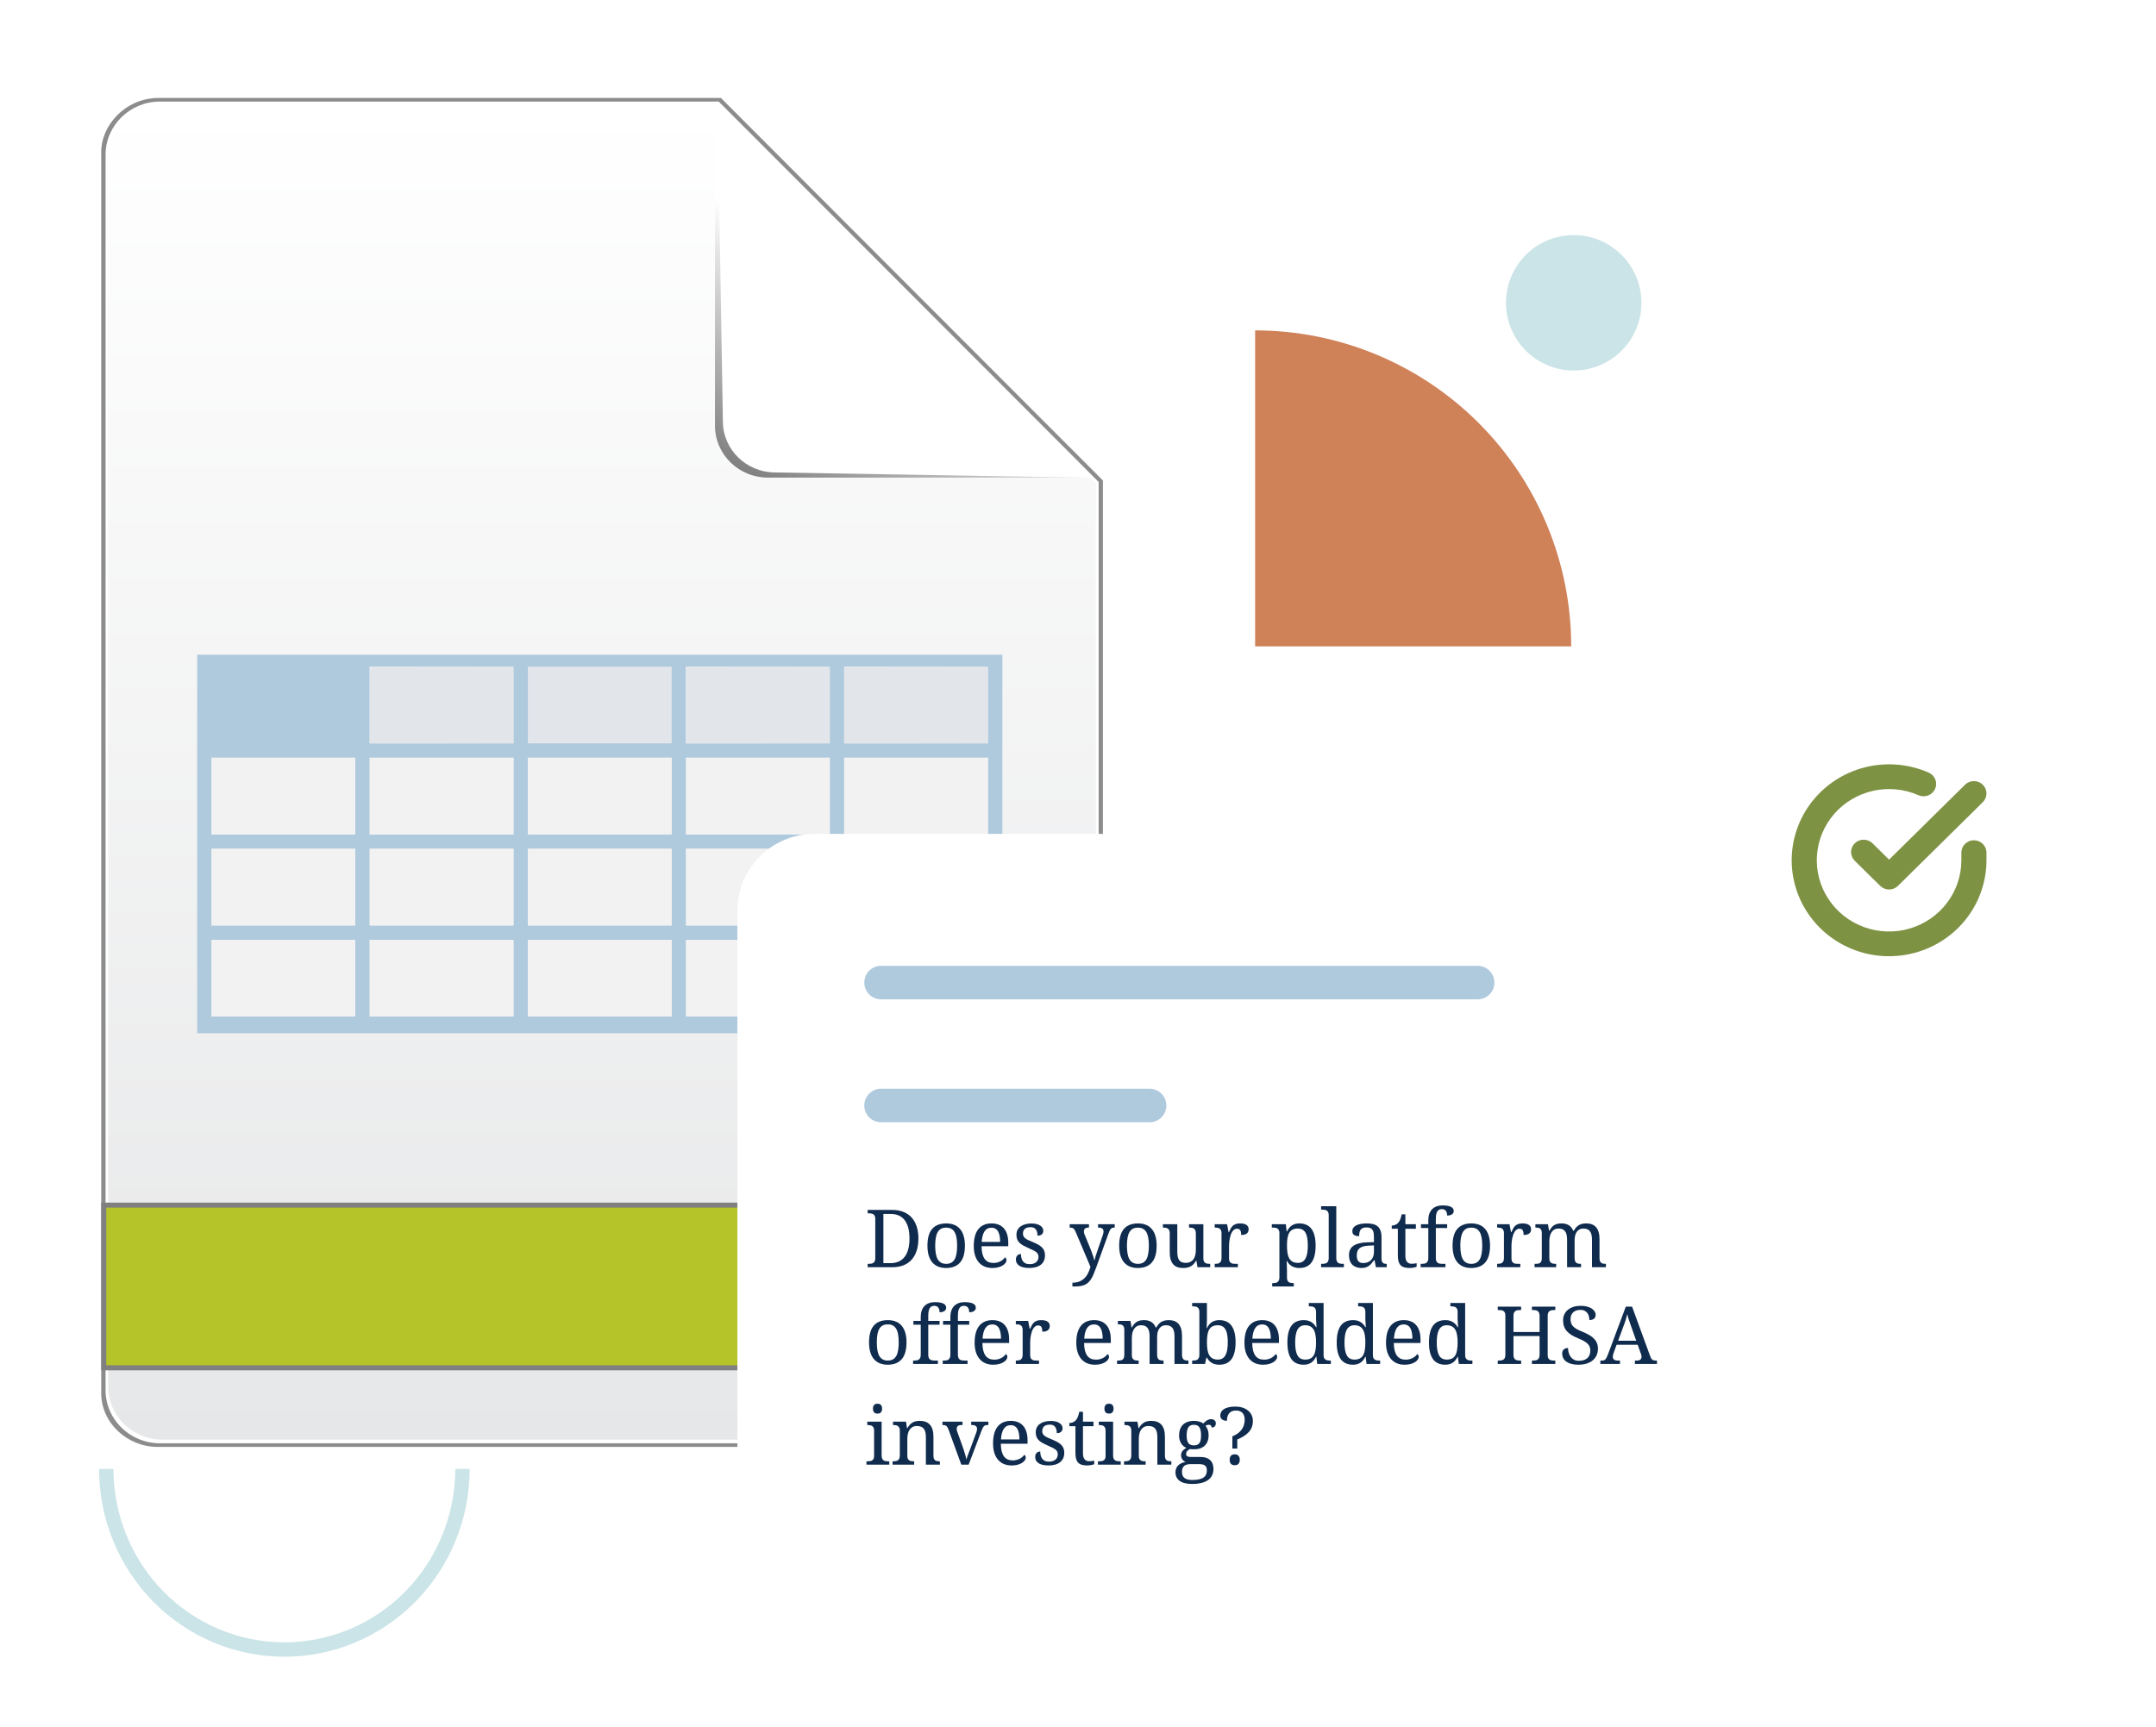 <svg width="362" height="290" viewBox="0 0 362 290" fill="none" xmlns="http://www.w3.org/2000/svg">
<path d="M17.842 246.701C17.842 250.683 18.616 254.626 20.119 258.306C21.621 261.985 23.824 265.328 26.601 268.144C29.378 270.959 32.674 273.193 36.302 274.717C39.93 276.241 43.819 277.025 47.746 277.025C51.673 277.025 55.561 276.241 59.189 274.717C62.817 273.193 66.114 270.959 68.891 268.144C71.667 265.328 73.87 261.985 75.373 258.306C76.876 254.626 77.649 250.683 77.649 246.701" stroke="#CBE4E7" stroke-width="2.419"/>
<g clip-path="url(#clip0_2517_6572)" filter="url(#filter0_d_2517_6572)">
<path d="M185.184 74.229V227.554C185.184 232.515 180.795 236.542 175.724 236.542H26.46C21.389 236.55 17 232.524 17 227.554V18.988C16.992 14.717 20.934 10.093 26.46 10H121.047L185.175 74.229H185.184Z" fill="#8C8C8C"/>
<path d="M184.468 74.489V226.997C184.468 231.933 180.374 235.934 175.328 235.934H26.864C21.81 235.934 17.724 231.933 17.724 226.997V19.551C17.724 14.615 21.81 10.605 26.864 10.605H120.677L184.468 74.489Z" fill="white"/>
<path d="M184.013 74.752V226.434C184.013 231.345 179.944 235.329 174.915 235.329H27.268C22.248 235.329 18.179 231.345 18.179 226.434V20.108C18.171 15.198 22.248 11.222 27.268 11.222H120.575L184.021 74.76L184.013 74.752Z" fill="url(#paint0_linear_2517_6572)"/>
<path d="M120.045 11.474L182.236 73.757H128.957C124.038 73.757 120.045 69.857 120.045 65.039V11.474Z" fill="url(#paint1_linear_2517_6572)"/>
<path d="M120.474 10.605L183.566 73.79L130.161 72.889C125.309 72.889 121.375 69.039 121.375 64.297L120.474 10.605Z" fill="white"/>
<path d="M168.303 103.501H33.106V167.073H168.303V103.501Z" fill="#AFC9DD"/>
<path d="M59.657 120.802H35.515V133.681H59.657V120.802Z" fill="#F2F2F2"/>
<path d="M59.657 136.092H35.515V148.971H59.657V136.092Z" fill="#F2F2F2"/>
<path d="M59.657 151.388H35.515V164.267H59.657V151.388Z" fill="#F2F2F2"/>
<path d="M86.216 105.514H62.074V118.393H86.216V105.514Z" fill="url(#paint2_linear_2517_6572)"/>
<path d="M86.216 120.802H62.074V133.681H86.216V120.802Z" fill="#F2F2F2"/>
<path d="M86.216 136.092H62.074V148.971H86.216V136.092Z" fill="#F2F2F2"/>
<path d="M86.216 151.388H62.074V164.267H86.216V151.388Z" fill="#F2F2F2"/>
<path d="M59.657 120.802H35.515V133.681H59.657V120.802Z" fill="#F2F2F2"/>
<path d="M59.657 136.092H35.515V148.971H59.657V136.092Z" fill="#F2F2F2"/>
<path d="M59.657 151.388H35.515V164.267H59.657V151.388Z" fill="#F2F2F2"/>
<path d="M86.216 105.514H62.074V118.393H86.216V105.514Z" fill="#E2E6EB"/>
<path d="M86.216 120.802H62.074V133.681H86.216V120.802Z" fill="#F2F2F2"/>
<path d="M86.216 136.092H62.074V148.971H86.216V136.092Z" fill="#F2F2F2"/>
<path d="M86.216 151.388H62.074V164.267H86.216V151.388Z" fill="#F2F2F2"/>
<path d="M112.775 120.802H88.633V133.681H112.775V120.802Z" fill="#F2F2F2"/>
<path d="M112.775 136.092H88.633V148.971H112.775V136.092Z" fill="#F2F2F2"/>
<path d="M112.775 151.388H88.633V164.267H112.775V151.388Z" fill="#F2F2F2"/>
<path d="M139.326 105.514H115.184V118.393H139.326V105.514Z" fill="url(#paint3_linear_2517_6572)"/>
<path d="M139.326 120.802H115.184V133.681H139.326V120.802Z" fill="#F2F2F2"/>
<path d="M139.326 136.092H115.184V148.971H139.326V136.092Z" fill="#F2F2F2"/>
<path d="M139.326 151.388H115.184V164.267H139.326V151.388Z" fill="#F2F2F2"/>
<path d="M112.775 120.802H88.633V133.681H112.775V120.802Z" fill="#F2F2F2"/>
<path d="M112.775 136.092H88.633V148.971H112.775V136.092Z" fill="#F2F2F2"/>
<path d="M112.775 151.388H88.633V164.267H112.775V151.388Z" fill="#F2F2F2"/>
<path d="M139.326 105.514H115.184V118.393H139.326V105.514Z" fill="#E2E6EB"/>
<path d="M139.326 120.802H115.184V133.681H139.326V120.802Z" fill="#F2F2F2"/>
<path d="M139.326 136.092H115.184V148.971H139.326V136.092Z" fill="#F2F2F2"/>
<path d="M139.326 151.388H115.184V164.267H139.326V151.388Z" fill="#F2F2F2"/>
<path d="M112.775 105.514H88.633V118.393H112.775V105.514Z" fill="#E2E6EB"/>
<path d="M165.885 105.514H141.744V118.393H165.885V105.514Z" fill="url(#paint4_linear_2517_6572)"/>
<path d="M165.885 120.802H141.744V133.681H165.885V120.802Z" fill="#F2F2F2"/>
<path d="M165.885 136.092H141.744V148.971H165.885V136.092Z" fill="#F2F2F2"/>
<path d="M165.885 151.388H141.744V164.267H165.885V151.388Z" fill="#F2F2F2"/>
<path d="M165.885 105.514H141.744V118.393H165.885V105.514Z" fill="#E2E6EB"/>
<path d="M165.885 120.802H141.744V133.681H165.885V120.802Z" fill="#F2F2F2"/>
<path d="M165.885 136.092H141.744V148.971H165.885V136.092Z" fill="#F2F2F2"/>
<path d="M165.885 151.388H141.744V164.267H165.885V151.388Z" fill="#F2F2F2"/>
<path d="M184.762 223.258H17.421V195.933H184.762V223.258Z" fill="#B5C428"/>
<path d="M185.184 195.511V223.679H17V195.511H185.184ZM184.341 196.353H17.842V222.837H184.341V196.353Z" fill="#808080"/>
</g>
<g filter="url(#filter1_d_2517_6572)">
<rect x="123.81" y="133.595" width="197.599" height="129.698" rx="12.901" fill="white"/>
<path d="M207.743 236.819H206.92V234.772C207.311 234.614 207.638 234.432 207.901 234.226C208.168 234.015 208.381 233.789 208.539 233.548C208.702 233.302 208.816 233.048 208.881 232.785C208.952 232.517 208.987 232.249 208.987 231.982C208.987 231.749 208.958 231.539 208.901 231.35C208.844 231.157 208.756 230.995 208.638 230.863C208.519 230.727 208.366 230.622 208.177 230.547C207.993 230.472 207.771 230.435 207.513 230.435C207.232 230.435 206.995 230.481 206.802 230.573C206.613 230.666 206.46 230.791 206.341 230.948C206.223 231.106 206.137 231.291 206.085 231.501C206.032 231.707 206.006 231.927 206.006 232.159C205.843 232.159 205.694 232.142 205.558 232.107C205.422 232.067 205.304 232.012 205.203 231.942C205.106 231.868 205.029 231.775 204.972 231.666C204.915 231.556 204.887 231.429 204.887 231.284C204.887 231.069 204.935 230.87 205.032 230.685C205.133 230.501 205.286 230.341 205.492 230.205C205.703 230.069 205.966 229.964 206.282 229.889C206.598 229.81 206.973 229.771 207.407 229.771C207.833 229.771 208.226 229.825 208.585 229.935C208.945 230.045 209.257 230.205 209.52 230.415C209.783 230.622 209.989 230.876 210.138 231.179C210.288 231.482 210.362 231.826 210.362 232.212C210.362 232.581 210.303 232.916 210.184 233.219C210.07 233.522 209.901 233.798 209.678 234.048C209.454 234.298 209.18 234.526 208.855 234.732C208.53 234.939 208.16 235.127 207.743 235.298V236.819ZM206.466 238.707C206.466 238.532 206.488 238.387 206.532 238.273C206.576 238.155 206.635 238.06 206.71 237.99C206.789 237.92 206.879 237.869 206.98 237.839C207.085 237.808 207.197 237.793 207.315 237.793C207.429 237.793 207.537 237.808 207.638 237.839C207.743 237.869 207.833 237.92 207.907 237.99C207.986 238.06 208.048 238.155 208.092 238.273C208.14 238.387 208.164 238.532 208.164 238.707C208.164 238.878 208.14 239.023 208.092 239.142C208.048 239.26 207.986 239.354 207.907 239.425C207.833 239.495 207.743 239.545 207.638 239.576C207.537 239.607 207.429 239.622 207.315 239.622C207.197 239.622 207.085 239.607 206.98 239.576C206.879 239.545 206.789 239.495 206.71 239.425C206.635 239.354 206.576 239.26 206.532 239.142C206.488 239.023 206.466 238.878 206.466 238.707Z" fill="#0F2B4D"/>
<path d="M204.143 232.586C204.143 232.683 204.128 232.775 204.097 232.863C204.071 232.946 204.029 233.021 203.972 233.086C203.915 233.148 203.84 233.198 203.748 233.238C203.661 233.273 203.555 233.29 203.432 233.29C203.432 233.238 203.426 233.185 203.413 233.132C203.4 233.08 203.375 233.032 203.34 232.988C203.31 232.939 203.266 232.902 203.209 232.876C203.152 232.845 203.077 232.83 202.985 232.83C202.871 232.83 202.768 232.843 202.676 232.869C202.583 232.896 202.494 232.937 202.406 232.994C202.559 233.183 202.684 233.407 202.781 233.666C202.882 233.92 202.932 234.24 202.932 234.626C202.932 234.96 202.882 235.269 202.781 235.554C202.68 235.835 202.529 236.078 202.327 236.285C202.129 236.491 201.877 236.653 201.57 236.772C201.267 236.886 200.912 236.943 200.504 236.943C200.451 236.943 200.392 236.943 200.326 236.943C200.26 236.938 200.195 236.936 200.129 236.936C200.063 236.932 200.002 236.927 199.945 236.923C199.888 236.914 199.841 236.908 199.806 236.903C199.719 236.947 199.635 236.995 199.556 237.048C199.477 237.101 199.407 237.16 199.346 237.226C199.289 237.292 199.243 237.366 199.208 237.45C199.172 237.533 199.155 237.625 199.155 237.726C199.155 237.836 199.175 237.923 199.214 237.989C199.258 238.055 199.317 238.108 199.392 238.147C199.466 238.182 199.554 238.206 199.655 238.219C199.76 238.228 199.872 238.233 199.991 238.233H201.517C201.921 238.233 202.263 238.283 202.544 238.384C202.825 238.485 203.053 238.625 203.228 238.805C203.408 238.981 203.538 239.193 203.617 239.443C203.7 239.689 203.742 239.957 203.742 240.246C203.742 240.632 203.669 240.981 203.525 241.293C203.384 241.604 203.167 241.867 202.873 242.082C202.579 242.302 202.206 242.471 201.754 242.589C201.307 242.708 200.778 242.767 200.168 242.767C199.229 242.767 198.527 242.594 198.062 242.247C197.597 241.9 197.365 241.418 197.365 240.799C197.365 240.536 197.411 240.306 197.503 240.108C197.595 239.911 197.718 239.742 197.872 239.601C198.03 239.461 198.209 239.347 198.411 239.259C198.613 239.171 198.826 239.108 199.05 239.068C198.957 239.029 198.867 238.976 198.78 238.91C198.692 238.845 198.613 238.766 198.543 238.674C198.473 238.581 198.416 238.476 198.372 238.358C198.328 238.239 198.306 238.108 198.306 237.963C198.306 237.695 198.376 237.465 198.517 237.272C198.657 237.074 198.881 236.884 199.188 236.699C198.995 236.62 198.821 236.513 198.668 236.377C198.519 236.236 198.391 236.078 198.286 235.903C198.185 235.723 198.106 235.528 198.049 235.317C197.997 235.107 197.97 234.89 197.97 234.666C197.97 234.275 198.023 233.927 198.128 233.619C198.234 233.312 198.391 233.051 198.602 232.836C198.813 232.621 199.076 232.457 199.392 232.343C199.708 232.229 200.078 232.172 200.504 232.172C200.666 232.172 200.826 232.185 200.984 232.211C201.142 232.233 201.287 232.266 201.419 232.31C201.555 232.349 201.675 232.395 201.781 232.448C201.89 232.501 201.978 232.556 202.044 232.613C202.11 232.542 202.186 232.466 202.274 232.382C202.362 232.294 202.461 232.216 202.57 232.145C202.68 232.071 202.798 232.009 202.926 231.961C203.057 231.913 203.198 231.889 203.347 231.889C203.483 231.889 203.599 231.908 203.696 231.948C203.797 231.983 203.88 232.033 203.946 232.099C204.012 232.161 204.06 232.235 204.091 232.323C204.126 232.406 204.143 232.494 204.143 232.586ZM198.457 240.714C198.457 240.911 198.484 241.095 198.536 241.266C198.589 241.438 198.681 241.584 198.813 241.707C198.944 241.83 199.122 241.927 199.346 241.997C199.569 242.067 199.852 242.102 200.195 242.102C200.677 242.102 201.074 242.06 201.386 241.977C201.702 241.898 201.952 241.786 202.136 241.642C202.32 241.497 202.45 241.323 202.524 241.122C202.599 240.924 202.636 240.707 202.636 240.47C202.636 240.264 202.605 240.093 202.544 239.957C202.487 239.825 202.399 239.72 202.281 239.641C202.167 239.566 202.024 239.514 201.853 239.483C201.682 239.452 201.484 239.437 201.261 239.437H199.938C199.749 239.437 199.565 239.454 199.385 239.49C199.21 239.52 199.052 239.582 198.911 239.674C198.775 239.766 198.666 239.895 198.582 240.062C198.499 240.229 198.457 240.446 198.457 240.714ZM199.24 234.626C199.24 235.201 199.335 235.622 199.523 235.89C199.716 236.157 200.03 236.291 200.464 236.291C200.684 236.291 200.868 236.258 201.017 236.193C201.171 236.127 201.296 236.026 201.392 235.89C201.489 235.754 201.557 235.581 201.596 235.37C201.64 235.155 201.662 234.901 201.662 234.607C201.662 234.001 201.57 233.554 201.386 233.264C201.202 232.975 200.89 232.83 200.451 232.83C200.017 232.83 199.705 232.979 199.517 233.277C199.333 233.571 199.24 234.021 199.24 234.626Z" fill="#0F2B4D"/>
<path d="M192.357 238.963V239.529H188.731V238.963H188.843C188.996 238.963 189.139 238.952 189.27 238.93C189.406 238.908 189.523 238.865 189.619 238.799C189.72 238.729 189.799 238.63 189.856 238.503C189.917 238.375 189.948 238.207 189.948 237.996V233.791C189.948 233.593 189.917 233.435 189.856 233.317C189.799 233.194 189.72 233.1 189.619 233.034C189.518 232.968 189.4 232.924 189.264 232.902C189.132 232.88 188.992 232.869 188.843 232.869H188.803V232.303H190.981L191.159 233.396H191.225C191.365 233.146 191.512 232.942 191.666 232.784C191.824 232.622 191.988 232.497 192.159 232.409C192.335 232.317 192.519 232.255 192.712 232.225C192.91 232.189 193.116 232.172 193.331 232.172C193.686 232.172 194.002 232.225 194.278 232.33C194.559 232.431 194.796 232.589 194.989 232.804C195.187 233.014 195.336 233.286 195.437 233.62C195.542 233.953 195.595 234.35 195.595 234.811V237.996C195.595 238.207 195.619 238.375 195.667 238.503C195.72 238.63 195.792 238.729 195.884 238.799C195.976 238.865 196.086 238.908 196.213 238.93C196.34 238.952 196.479 238.963 196.628 238.963H196.674V239.529H194.324V234.877C194.324 234.583 194.298 234.322 194.245 234.093C194.193 233.865 194.107 233.672 193.989 233.514C193.875 233.356 193.723 233.238 193.535 233.159C193.346 233.076 193.116 233.034 192.844 233.034C192.537 233.034 192.278 233.093 192.067 233.212C191.861 233.33 191.694 233.49 191.567 233.692C191.44 233.894 191.348 234.126 191.291 234.39C191.238 234.653 191.212 234.929 191.212 235.219V238.062C191.212 238.259 191.24 238.419 191.297 238.542C191.359 238.661 191.44 238.751 191.541 238.812C191.642 238.873 191.758 238.915 191.89 238.937C192.026 238.955 192.168 238.963 192.317 238.963H192.357Z" fill="#0F2B4D"/>
<path d="M184.526 238.964C184.675 238.964 184.815 238.955 184.947 238.938C185.083 238.916 185.201 238.874 185.302 238.813C185.403 238.751 185.482 238.661 185.539 238.543C185.6 238.42 185.631 238.26 185.631 238.062V233.791C185.631 233.594 185.6 233.436 185.539 233.318C185.482 233.195 185.403 233.1 185.302 233.035C185.201 232.969 185.083 232.925 184.947 232.903C184.815 232.881 184.675 232.87 184.526 232.87H184.486V232.304H186.895V237.997C186.895 238.207 186.923 238.376 186.98 238.503C187.042 238.63 187.121 238.729 187.217 238.799C187.318 238.865 187.437 238.909 187.573 238.931C187.709 238.953 187.851 238.964 188 238.964H188.178V239.53H184.348V238.964H184.526ZM185.44 230.119C185.44 229.961 185.46 229.83 185.5 229.724C185.539 229.619 185.594 229.534 185.664 229.468C185.734 229.402 185.815 229.356 185.908 229.33C186 229.303 186.101 229.29 186.21 229.29C186.316 229.29 186.414 229.303 186.506 229.33C186.599 229.356 186.678 229.402 186.743 229.468C186.814 229.534 186.868 229.619 186.908 229.724C186.952 229.83 186.974 229.961 186.974 230.119C186.974 230.277 186.952 230.409 186.908 230.514C186.868 230.619 186.814 230.705 186.743 230.771C186.678 230.837 186.599 230.885 186.506 230.916C186.414 230.942 186.316 230.955 186.21 230.955C186.101 230.955 186 230.942 185.908 230.916C185.815 230.885 185.734 230.837 185.664 230.771C185.594 230.705 185.539 230.619 185.5 230.514C185.46 230.409 185.44 230.277 185.44 230.119Z" fill="#0F2B4D"/>
<path d="M182.861 238.95C183.023 238.95 183.172 238.941 183.308 238.923C183.444 238.906 183.582 238.884 183.723 238.857V239.45C183.666 239.476 183.591 239.502 183.499 239.529C183.407 239.555 183.306 239.577 183.196 239.595C183.091 239.616 182.979 239.632 182.861 239.641C182.742 239.654 182.63 239.66 182.525 239.66C182.183 239.66 181.889 239.623 181.643 239.548C181.397 239.478 181.196 239.362 181.038 239.2C180.88 239.037 180.761 238.822 180.682 238.555C180.608 238.287 180.57 237.96 180.57 237.574V233.073H179.544V232.533C179.706 232.533 179.884 232.5 180.077 232.435C180.274 232.369 180.448 232.259 180.597 232.105C180.75 231.939 180.873 231.741 180.965 231.513C181.062 231.281 181.145 230.991 181.215 230.645H181.834V232.303H183.598V233.073H181.834V237.614C181.834 238.074 181.926 238.412 182.11 238.627C182.299 238.842 182.549 238.95 182.861 238.95Z" fill="#0F2B4D"/>
<path d="M176.036 239.661C175.699 239.661 175.391 239.631 175.115 239.569C174.843 239.512 174.61 239.424 174.417 239.306C174.224 239.183 174.075 239.034 173.97 238.859C173.865 238.679 173.812 238.47 173.812 238.233C173.812 238.053 173.841 237.904 173.898 237.786C173.959 237.663 174.031 237.566 174.115 237.496C174.202 237.426 174.295 237.378 174.391 237.352C174.492 237.321 174.582 237.305 174.661 237.305C174.661 237.542 174.685 237.764 174.733 237.97C174.782 238.176 174.863 238.358 174.977 238.516C175.091 238.67 175.24 238.793 175.424 238.885C175.613 238.973 175.843 239.016 176.115 239.016C176.357 239.016 176.569 238.988 176.754 238.931C176.938 238.87 177.091 238.786 177.214 238.681C177.342 238.571 177.438 238.442 177.504 238.293C177.57 238.139 177.603 237.972 177.603 237.792C177.603 237.626 177.576 237.483 177.524 237.365C177.475 237.242 177.388 237.128 177.26 237.022C177.138 236.917 176.969 236.81 176.754 236.7C176.539 236.59 176.269 236.465 175.944 236.325C175.598 236.171 175.295 236.024 175.036 235.884C174.782 235.739 174.571 235.583 174.404 235.417C174.238 235.25 174.113 235.061 174.029 234.851C173.946 234.636 173.904 234.381 173.904 234.087C173.904 233.78 173.963 233.508 174.082 233.271C174.205 233.034 174.378 232.837 174.602 232.679C174.825 232.517 175.093 232.394 175.405 232.311C175.716 232.227 176.063 232.186 176.444 232.186C176.765 232.186 177.048 232.218 177.293 232.284C177.539 232.35 177.745 232.44 177.912 232.554C178.079 232.664 178.204 232.795 178.287 232.949C178.37 233.098 178.412 233.256 178.412 233.423C178.412 233.668 178.326 233.866 178.155 234.015C177.989 234.16 177.75 234.232 177.438 234.232C177.438 233.78 177.344 233.429 177.155 233.179C176.971 232.929 176.679 232.804 176.28 232.804C176.052 232.804 175.856 232.83 175.694 232.883C175.532 232.936 175.398 233.01 175.293 233.107C175.192 233.203 175.117 233.317 175.069 233.449C175.021 233.581 174.997 233.725 174.997 233.883C174.997 234.055 175.027 234.204 175.089 234.331C175.15 234.454 175.247 234.568 175.378 234.673C175.514 234.778 175.688 234.882 175.898 234.982C176.113 235.079 176.37 235.189 176.668 235.311C177.023 235.461 177.328 235.608 177.583 235.752C177.837 235.897 178.046 236.055 178.208 236.226C178.375 236.397 178.498 236.59 178.577 236.805C178.656 237.02 178.695 237.268 178.695 237.549C178.695 237.9 178.631 238.207 178.504 238.47C178.377 238.734 178.197 238.955 177.965 239.135C177.732 239.31 177.451 239.442 177.122 239.53C176.798 239.618 176.436 239.661 176.036 239.661Z" fill="#0F2B4D"/>
<path d="M169.699 232.896C169.199 232.896 168.813 233.1 168.541 233.508C168.273 233.911 168.115 234.504 168.067 235.285H171.166C171.166 234.929 171.14 234.605 171.087 234.311C171.035 234.017 170.951 233.764 170.837 233.554C170.723 233.343 170.572 233.181 170.383 233.067C170.199 232.953 169.971 232.896 169.699 232.896ZM169.863 239.661C169.376 239.661 168.938 239.58 168.547 239.417C168.161 239.251 167.834 239.009 167.567 238.694C167.299 238.378 167.093 237.992 166.948 237.535C166.808 237.075 166.737 236.553 166.737 235.969C166.737 234.71 166.996 233.762 167.514 233.126C168.032 232.49 168.769 232.172 169.725 232.172C170.159 232.172 170.55 232.24 170.897 232.376C171.243 232.512 171.537 232.716 171.778 232.988C172.02 233.256 172.204 233.591 172.331 233.995C172.463 234.394 172.529 234.859 172.529 235.39V236.009H168.04C168.049 236.5 168.097 236.923 168.185 237.279C168.277 237.63 168.407 237.919 168.573 238.147C168.745 238.375 168.953 238.544 169.199 238.654C169.444 238.759 169.727 238.812 170.048 238.812C170.28 238.812 170.495 238.786 170.693 238.733C170.894 238.68 171.076 238.61 171.239 238.522C171.401 238.435 171.544 238.336 171.666 238.226C171.794 238.112 171.897 237.994 171.976 237.871C172.037 237.897 172.094 237.952 172.147 238.035C172.204 238.119 172.232 238.217 172.232 238.332C172.232 238.468 172.184 238.615 172.088 238.772C171.991 238.926 171.844 239.069 171.647 239.2C171.449 239.332 171.201 239.442 170.903 239.529C170.609 239.617 170.263 239.661 169.863 239.661Z" fill="#0F2B4D"/>
<path d="M158.242 232.87V232.304H161.611V232.87H161.44C161.168 232.87 160.964 232.922 160.828 233.028C160.696 233.133 160.63 233.297 160.63 233.521C160.63 233.596 160.639 233.673 160.657 233.752C160.674 233.826 160.701 233.914 160.736 234.015L161.65 236.562C161.707 236.719 161.767 236.895 161.828 237.088C161.89 237.277 161.947 237.463 161.999 237.647C162.056 237.832 162.107 238.007 162.151 238.174C162.194 238.336 162.225 238.474 162.243 238.588H162.289C162.311 238.492 162.346 238.373 162.394 238.233C162.447 238.088 162.504 237.933 162.565 237.766C162.631 237.595 162.697 237.421 162.763 237.246C162.833 237.07 162.899 236.902 162.96 236.739L163.927 234.113C163.971 234.004 164.002 233.898 164.02 233.798C164.042 233.697 164.052 233.609 164.052 233.534C164.052 233.302 163.978 233.133 163.829 233.028C163.684 232.922 163.462 232.87 163.164 232.87H163.065V232.304H165.954V232.87H165.79C165.658 232.87 165.546 232.885 165.454 232.916C165.362 232.942 165.279 232.995 165.204 233.074C165.13 233.153 165.057 233.26 164.987 233.396C164.921 233.532 164.847 233.708 164.763 233.923L162.638 239.529H161.407L159.242 233.587C159.189 233.447 159.134 233.33 159.077 233.238C159.02 233.146 158.955 233.074 158.88 233.021C158.805 232.964 158.72 232.925 158.623 232.903C158.527 232.881 158.413 232.87 158.281 232.87H158.242Z" fill="#0F2B4D"/>
<path d="M153.49 238.963V239.529H149.864V238.963H149.976C150.13 238.963 150.272 238.952 150.404 238.93C150.54 238.908 150.656 238.865 150.753 238.799C150.853 238.729 150.932 238.63 150.989 238.503C151.051 238.375 151.082 238.207 151.082 237.996V233.791C151.082 233.593 151.051 233.435 150.989 233.317C150.932 233.194 150.853 233.1 150.753 233.034C150.652 232.968 150.533 232.924 150.397 232.902C150.266 232.88 150.125 232.869 149.976 232.869H149.937V232.303H152.115L152.292 233.396H152.358C152.499 233.146 152.646 232.942 152.799 232.784C152.957 232.622 153.122 232.497 153.293 232.409C153.468 232.317 153.653 232.255 153.846 232.225C154.043 232.189 154.249 232.172 154.464 232.172C154.82 232.172 155.135 232.225 155.412 232.33C155.693 232.431 155.929 232.589 156.123 232.804C156.32 233.014 156.469 233.286 156.57 233.62C156.675 233.953 156.728 234.35 156.728 234.811V237.996C156.728 238.207 156.752 238.375 156.8 238.503C156.853 238.63 156.925 238.729 157.018 238.799C157.11 238.865 157.219 238.908 157.347 238.93C157.474 238.952 157.612 238.963 157.761 238.963H157.807V239.529H155.458V234.877C155.458 234.583 155.432 234.322 155.379 234.093C155.326 233.865 155.241 233.672 155.122 233.514C155.008 233.356 154.857 233.238 154.668 233.159C154.48 233.076 154.249 233.034 153.977 233.034C153.67 233.034 153.411 233.093 153.201 233.212C152.994 233.33 152.828 233.49 152.7 233.692C152.573 233.894 152.481 234.126 152.424 234.39C152.371 234.653 152.345 234.929 152.345 235.219V238.062C152.345 238.259 152.374 238.419 152.431 238.542C152.492 238.661 152.573 238.751 152.674 238.812C152.775 238.873 152.891 238.915 153.023 238.937C153.159 238.955 153.302 238.963 153.451 238.963H153.49Z" fill="#0F2B4D"/>
<path d="M145.659 238.964C145.808 238.964 145.949 238.955 146.08 238.938C146.216 238.916 146.335 238.874 146.436 238.813C146.537 238.751 146.616 238.661 146.673 238.543C146.734 238.42 146.765 238.26 146.765 238.062V233.791C146.765 233.594 146.734 233.436 146.673 233.318C146.616 233.195 146.537 233.1 146.436 233.035C146.335 232.969 146.216 232.925 146.08 232.903C145.949 232.881 145.808 232.87 145.659 232.87H145.62V232.304H148.028V237.997C148.028 238.207 148.057 238.376 148.114 238.503C148.175 238.63 148.254 238.729 148.351 238.799C148.452 238.865 148.57 238.909 148.706 238.931C148.842 238.953 148.985 238.964 149.134 238.964H149.312V239.53H145.481V238.964H145.659ZM146.574 230.119C146.574 229.961 146.594 229.83 146.633 229.724C146.673 229.619 146.727 229.534 146.798 229.468C146.868 229.402 146.949 229.356 147.041 229.33C147.133 229.303 147.234 229.29 147.344 229.29C147.449 229.29 147.548 229.303 147.64 229.33C147.732 229.356 147.811 229.402 147.877 229.468C147.947 229.534 148.002 229.619 148.041 229.724C148.085 229.83 148.107 229.961 148.107 230.119C148.107 230.277 148.085 230.409 148.041 230.514C148.002 230.619 147.947 230.705 147.877 230.771C147.811 230.837 147.732 230.885 147.64 230.916C147.548 230.942 147.449 230.955 147.344 230.955C147.234 230.955 147.133 230.942 147.041 230.916C146.949 230.885 146.868 230.837 146.798 230.771C146.727 230.705 146.673 230.619 146.633 230.514C146.594 230.409 146.574 230.277 146.574 230.119Z" fill="#0F2B4D"/>
<path d="M271.432 219.392L270.919 220.807C270.88 220.913 270.849 221.018 270.827 221.123C270.805 221.224 270.794 221.312 270.794 221.386C270.794 221.615 270.866 221.781 271.011 221.887C271.16 221.992 271.386 222.045 271.689 222.045H271.998V222.61H268.708V222.045H268.965C269.096 222.045 269.208 222.031 269.3 222.005C269.392 221.974 269.476 221.919 269.55 221.841C269.625 221.762 269.695 221.654 269.761 221.518C269.831 221.382 269.908 221.207 269.991 220.992L272.979 212.989H274.032L277.079 221.327C277.131 221.468 277.184 221.584 277.237 221.676C277.294 221.768 277.36 221.843 277.434 221.9C277.509 221.952 277.594 221.99 277.691 222.012C277.787 222.034 277.901 222.045 278.033 222.045H278.211V222.61H274.506V222.045H274.815C275.355 222.045 275.624 221.83 275.624 221.4C275.624 221.325 275.613 221.248 275.591 221.169C275.574 221.09 275.548 221 275.512 220.899L274.973 219.392H271.432ZM273.894 216.359C273.753 215.959 273.624 215.587 273.505 215.24C273.391 214.889 273.297 214.551 273.222 214.226C273.192 214.389 273.154 214.547 273.11 214.7C273.071 214.849 273.027 215.003 272.979 215.161C272.931 215.319 272.876 215.486 272.814 215.661C272.753 215.832 272.683 216.023 272.604 216.234L271.689 218.715H274.729L273.894 216.359Z" fill="#0F2B4D"/>
<path d="M264.983 222.742C264.544 222.742 264.156 222.696 263.818 222.603C263.485 222.511 263.204 222.384 262.976 222.222C262.752 222.055 262.583 221.855 262.469 221.623C262.355 221.386 262.298 221.127 262.298 220.846C262.298 220.574 262.382 220.355 262.548 220.188C262.719 220.022 262.961 219.938 263.272 219.938C263.285 220.219 263.327 220.489 263.397 220.748C263.472 221.006 263.581 221.235 263.726 221.432C263.871 221.629 264.055 221.787 264.279 221.906C264.503 222.024 264.773 222.084 265.088 222.084C265.694 222.084 266.166 221.939 266.503 221.649C266.846 221.355 267.017 220.934 267.017 220.386C267.017 220.14 266.982 219.923 266.911 219.734C266.841 219.546 266.725 219.372 266.563 219.214C266.4 219.052 266.185 218.898 265.918 218.754C265.654 218.604 265.325 218.449 264.931 218.286C264.514 218.115 264.15 217.933 263.838 217.74C263.527 217.543 263.268 217.326 263.062 217.089C262.855 216.847 262.702 216.58 262.601 216.286C262.5 215.992 262.45 215.661 262.45 215.292C262.45 214.906 262.522 214.562 262.667 214.259C262.816 213.956 263.022 213.702 263.285 213.496C263.549 213.285 263.86 213.125 264.22 213.015C264.58 212.905 264.972 212.851 265.398 212.851C265.801 212.851 266.159 212.892 266.47 212.976C266.782 213.059 267.045 213.171 267.26 213.311C267.475 213.452 267.637 213.614 267.747 213.798C267.861 213.978 267.918 214.167 267.918 214.364C267.918 214.654 267.822 214.873 267.629 215.022C267.44 215.167 267.183 215.239 266.859 215.239C266.859 215.029 266.832 214.823 266.78 214.621C266.732 214.415 266.648 214.233 266.53 214.075C266.411 213.912 266.256 213.781 266.062 213.68C265.869 213.579 265.63 213.528 265.345 213.528C265.086 213.528 264.854 213.566 264.648 213.64C264.446 213.71 264.275 213.814 264.134 213.95C263.994 214.081 263.886 214.241 263.812 214.43C263.737 214.619 263.7 214.829 263.7 215.062C263.7 215.329 263.735 215.566 263.805 215.772C263.875 215.974 263.992 216.159 264.154 216.325C264.321 216.488 264.538 216.643 264.806 216.793C265.073 216.937 265.402 217.089 265.793 217.247C266.188 217.409 266.538 217.58 266.846 217.76C267.157 217.94 267.42 218.142 267.635 218.365C267.85 218.585 268.015 218.833 268.129 219.109C268.243 219.381 268.3 219.69 268.3 220.037C268.3 220.462 268.221 220.844 268.063 221.182C267.909 221.515 267.688 221.798 267.398 222.031C267.109 222.263 266.76 222.441 266.352 222.564C265.944 222.682 265.488 222.742 264.983 222.742Z" fill="#0F2B4D"/>
<path d="M257.218 222.61V222.045H257.395C257.549 222.045 257.691 222.034 257.823 222.012C257.959 221.99 258.075 221.946 258.172 221.88C258.273 221.81 258.352 221.711 258.409 221.584C258.47 221.457 258.501 221.288 258.501 221.077V217.918H254.118V221.077C254.118 221.288 254.147 221.457 254.204 221.584C254.265 221.711 254.344 221.81 254.441 221.88C254.541 221.946 254.66 221.99 254.796 222.012C254.932 222.034 255.074 222.045 255.224 222.045H255.401V222.61H251.479V222.045H251.65C251.804 222.045 251.946 222.034 252.078 222.012C252.214 221.99 252.332 221.946 252.433 221.88C252.534 221.81 252.613 221.711 252.67 221.584C252.727 221.457 252.756 221.288 252.756 221.077V214.47C252.756 214.273 252.725 214.115 252.664 213.996C252.607 213.873 252.528 213.779 252.427 213.713C252.326 213.647 252.207 213.606 252.071 213.588C251.94 213.566 251.799 213.555 251.65 213.555H251.479V212.989H255.401V213.555H255.224C255.074 213.555 254.932 213.566 254.796 213.588C254.66 213.61 254.541 213.656 254.441 213.726C254.344 213.792 254.265 213.889 254.204 214.016C254.147 214.143 254.118 214.312 254.118 214.523V217.247H258.501V214.523C258.501 214.312 258.47 214.143 258.409 214.016C258.352 213.889 258.273 213.792 258.172 213.726C258.075 213.656 257.959 213.61 257.823 213.588C257.691 213.566 257.549 213.555 257.395 213.555H257.218V212.989H261.14V213.555H260.969C260.815 213.555 260.67 213.566 260.534 213.588C260.403 213.61 260.287 213.656 260.186 213.726C260.085 213.792 260.006 213.889 259.949 214.016C259.892 214.143 259.863 214.312 259.863 214.523V221.143C259.863 221.34 259.892 221.501 259.949 221.623C260.01 221.742 260.091 221.832 260.192 221.893C260.293 221.955 260.409 221.996 260.541 222.018C260.677 222.036 260.82 222.045 260.969 222.045H261.14V222.61H257.218Z" fill="#0F2B4D"/>
<path d="M246.004 221.129C246.004 221.327 246.032 221.487 246.089 221.61C246.151 221.728 246.232 221.82 246.333 221.886C246.434 221.952 246.55 221.996 246.682 222.018C246.818 222.035 246.96 222.044 247.11 222.044H247.221V222.61H244.938L244.793 221.399H244.74C244.64 221.605 244.523 221.792 244.392 221.958C244.264 222.121 244.117 222.261 243.951 222.38C243.784 222.494 243.595 222.581 243.385 222.643C243.174 222.709 242.937 222.742 242.674 222.742C242.231 222.742 241.838 222.669 241.496 222.524C241.154 222.375 240.866 222.149 240.634 221.847C240.401 221.539 240.226 221.151 240.107 220.682C239.989 220.212 239.93 219.655 239.93 219.01C239.93 218.361 239.989 217.799 240.107 217.326C240.226 216.852 240.401 216.461 240.634 216.154C240.866 215.847 241.154 215.621 241.496 215.476C241.838 215.327 242.231 215.253 242.674 215.253C242.933 215.253 243.168 215.281 243.378 215.338C243.589 215.395 243.777 215.476 243.944 215.582C244.115 215.687 244.267 215.812 244.398 215.957C244.53 216.101 244.644 216.262 244.74 216.437H244.819C244.806 216.218 244.793 216.012 244.78 215.818C244.771 215.652 244.762 215.487 244.754 215.325C244.745 215.158 244.74 215.035 244.74 214.956V213.851C244.74 213.653 244.71 213.495 244.648 213.377C244.591 213.254 244.512 213.16 244.411 213.094C244.31 213.028 244.192 212.987 244.056 212.969C243.924 212.947 243.784 212.936 243.635 212.936H243.523V212.37H246.004V221.129ZM242.904 221.879C243.255 221.879 243.547 221.822 243.78 221.708C244.017 221.59 244.205 221.412 244.346 221.175C244.49 220.938 244.591 220.64 244.648 220.28C244.71 219.921 244.74 219.497 244.74 219.01C244.74 218.541 244.71 218.126 244.648 217.766C244.591 217.407 244.49 217.106 244.346 216.865C244.205 216.619 244.017 216.433 243.78 216.305C243.543 216.178 243.247 216.115 242.891 216.115C242.597 216.115 242.345 216.178 242.134 216.305C241.924 216.433 241.751 216.619 241.615 216.865C241.483 217.111 241.386 217.415 241.325 217.78C241.264 218.139 241.233 218.554 241.233 219.023C241.233 219.98 241.362 220.695 241.621 221.169C241.88 221.643 242.308 221.879 242.904 221.879Z" fill="#0F2B4D"/>
<path d="M235.679 215.977C235.178 215.977 234.792 216.181 234.52 216.589C234.253 216.992 234.095 217.585 234.046 218.366H237.146C237.146 218.01 237.12 217.686 237.067 217.392C237.014 217.098 236.931 216.845 236.817 216.635C236.703 216.424 236.552 216.262 236.363 216.148C236.179 216.034 235.951 215.977 235.679 215.977ZM235.843 222.742C235.356 222.742 234.917 222.661 234.527 222.498C234.141 222.332 233.814 222.09 233.546 221.775C233.279 221.459 233.073 221.073 232.928 220.616C232.787 220.156 232.717 219.634 232.717 219.05C232.717 217.791 232.976 216.843 233.494 216.207C234.011 215.571 234.748 215.253 235.705 215.253C236.139 215.253 236.53 215.321 236.876 215.457C237.223 215.593 237.517 215.797 237.758 216.069C237.999 216.337 238.184 216.672 238.311 217.076C238.443 217.475 238.508 217.94 238.508 218.471V219.09H234.02C234.029 219.581 234.077 220.004 234.165 220.36C234.257 220.711 234.387 221 234.553 221.228C234.724 221.456 234.933 221.625 235.178 221.735C235.424 221.84 235.707 221.893 236.027 221.893C236.26 221.893 236.475 221.867 236.672 221.814C236.874 221.761 237.056 221.691 237.218 221.603C237.381 221.516 237.523 221.417 237.646 221.307C237.773 221.193 237.877 221.075 237.956 220.952C238.017 220.978 238.074 221.033 238.127 221.116C238.184 221.2 238.212 221.299 238.212 221.413C238.212 221.549 238.164 221.696 238.067 221.854C237.971 222.007 237.824 222.15 237.626 222.281C237.429 222.413 237.181 222.523 236.883 222.61C236.589 222.698 236.242 222.742 235.843 222.742Z" fill="#0F2B4D"/>
<path d="M230.513 221.129C230.513 221.327 230.541 221.487 230.598 221.61C230.66 221.728 230.741 221.82 230.842 221.886C230.943 221.952 231.059 221.996 231.191 222.018C231.327 222.035 231.469 222.044 231.618 222.044H231.73V222.61H229.447L229.302 221.399H229.249C229.148 221.605 229.032 221.792 228.9 221.958C228.773 222.121 228.626 222.261 228.46 222.38C228.293 222.494 228.104 222.581 227.894 222.643C227.683 222.709 227.446 222.742 227.183 222.742C226.74 222.742 226.347 222.669 226.005 222.524C225.663 222.375 225.375 222.149 225.143 221.847C224.91 221.539 224.735 221.151 224.616 220.682C224.498 220.212 224.439 219.655 224.439 219.01C224.439 218.361 224.498 217.799 224.616 217.326C224.735 216.852 224.91 216.461 225.143 216.154C225.375 215.847 225.663 215.621 226.005 215.476C226.347 215.327 226.74 215.253 227.183 215.253C227.442 215.253 227.676 215.281 227.887 215.338C228.098 215.395 228.286 215.476 228.453 215.582C228.624 215.687 228.775 215.812 228.907 215.957C229.039 216.101 229.153 216.262 229.249 216.437H229.328C229.315 216.218 229.302 216.012 229.289 215.818C229.28 215.652 229.271 215.487 229.262 215.325C229.254 215.158 229.249 215.035 229.249 214.956V213.851C229.249 213.653 229.218 213.495 229.157 213.377C229.1 213.254 229.021 213.16 228.92 213.094C228.819 213.028 228.701 212.987 228.565 212.969C228.433 212.947 228.293 212.936 228.144 212.936H228.032V212.37H230.513V221.129ZM227.413 221.879C227.764 221.879 228.056 221.822 228.288 221.708C228.525 221.59 228.714 221.412 228.854 221.175C228.999 220.938 229.1 220.64 229.157 220.28C229.218 219.921 229.249 219.497 229.249 219.01C229.249 218.541 229.218 218.126 229.157 217.766C229.1 217.407 228.999 217.106 228.854 216.865C228.714 216.619 228.525 216.433 228.288 216.305C228.051 216.178 227.755 216.115 227.4 216.115C227.106 216.115 226.854 216.178 226.643 216.305C226.433 216.433 226.259 216.619 226.123 216.865C225.992 217.111 225.895 217.415 225.834 217.78C225.772 218.139 225.742 218.554 225.742 219.023C225.742 219.98 225.871 220.695 226.13 221.169C226.389 221.643 226.816 221.879 227.413 221.879Z" fill="#0F2B4D"/>
<path d="M222.234 221.129C222.234 221.327 222.262 221.487 222.319 221.61C222.381 221.728 222.462 221.82 222.563 221.886C222.664 221.952 222.78 221.996 222.912 222.018C223.048 222.035 223.19 222.044 223.34 222.044H223.451V222.61H221.168L221.023 221.399H220.97C220.869 221.605 220.753 221.792 220.622 221.958C220.494 222.121 220.347 222.261 220.181 222.38C220.014 222.494 219.825 222.581 219.615 222.643C219.404 222.709 219.167 222.742 218.904 222.742C218.461 222.742 218.068 222.669 217.726 222.524C217.384 222.375 217.096 222.149 216.864 221.847C216.631 221.539 216.456 221.151 216.337 220.682C216.219 220.212 216.16 219.655 216.16 219.01C216.16 218.361 216.219 217.799 216.337 217.326C216.456 216.852 216.631 216.461 216.864 216.154C217.096 215.847 217.384 215.621 217.726 215.476C218.068 215.327 218.461 215.253 218.904 215.253C219.163 215.253 219.398 215.281 219.608 215.338C219.819 215.395 220.007 215.476 220.174 215.582C220.345 215.687 220.497 215.812 220.628 215.957C220.76 216.101 220.874 216.262 220.97 216.437H221.049C221.036 216.218 221.023 216.012 221.01 215.818C221.001 215.652 220.992 215.487 220.984 215.325C220.975 215.158 220.97 215.035 220.97 214.956V213.851C220.97 213.653 220.94 213.495 220.878 213.377C220.821 213.254 220.742 213.16 220.641 213.094C220.54 213.028 220.422 212.987 220.286 212.969C220.154 212.947 220.014 212.936 219.865 212.936H219.753V212.37H222.234V221.129ZM219.134 221.879C219.485 221.879 219.777 221.822 220.01 221.708C220.247 221.59 220.435 221.412 220.576 221.175C220.72 220.938 220.821 220.64 220.878 220.28C220.94 219.921 220.97 219.497 220.97 219.01C220.97 218.541 220.94 218.126 220.878 217.766C220.821 217.407 220.72 217.106 220.576 216.865C220.435 216.619 220.247 216.433 220.01 216.305C219.773 216.178 219.477 216.115 219.121 216.115C218.827 216.115 218.575 216.178 218.364 216.305C218.154 216.433 217.98 216.619 217.844 216.865C217.713 217.111 217.616 217.415 217.555 217.78C217.494 218.139 217.463 218.554 217.463 219.023C217.463 219.98 217.592 220.695 217.851 221.169C218.11 221.643 218.538 221.879 219.134 221.879Z" fill="#0F2B4D"/>
<path d="M211.909 215.977C211.408 215.977 211.022 216.181 210.75 216.589C210.483 216.992 210.325 217.585 210.276 218.366H213.376C213.376 218.01 213.35 217.686 213.297 217.392C213.244 217.098 213.161 216.845 213.047 216.635C212.933 216.424 212.782 216.262 212.593 216.148C212.409 216.034 212.181 215.977 211.909 215.977ZM212.073 222.742C211.586 222.742 211.147 222.661 210.757 222.498C210.371 222.332 210.044 222.09 209.776 221.775C209.509 221.459 209.303 221.073 209.158 220.616C209.017 220.156 208.947 219.634 208.947 219.05C208.947 217.791 209.206 216.843 209.724 216.207C210.241 215.571 210.978 215.253 211.935 215.253C212.369 215.253 212.76 215.321 213.106 215.457C213.453 215.593 213.747 215.797 213.988 216.069C214.229 216.337 214.414 216.672 214.541 217.076C214.672 217.475 214.738 217.94 214.738 218.471V219.09H210.25C210.259 219.581 210.307 220.004 210.395 220.36C210.487 220.711 210.616 221 210.783 221.228C210.954 221.456 211.163 221.625 211.408 221.735C211.654 221.84 211.937 221.893 212.257 221.893C212.49 221.893 212.705 221.867 212.902 221.814C213.104 221.761 213.286 221.691 213.448 221.603C213.611 221.516 213.753 221.417 213.876 221.307C214.003 221.193 214.107 221.075 214.186 220.952C214.247 220.978 214.304 221.033 214.357 221.116C214.414 221.2 214.442 221.299 214.442 221.413C214.442 221.549 214.394 221.696 214.297 221.854C214.201 222.007 214.054 222.15 213.856 222.281C213.659 222.413 213.411 222.523 213.113 222.61C212.819 222.698 212.472 222.742 212.073 222.742Z" fill="#0F2B4D"/>
<path d="M207.46 218.984C207.46 219.633 207.398 220.195 207.276 220.669C207.157 221.142 206.982 221.533 206.749 221.84C206.517 222.147 206.229 222.375 205.887 222.524C205.545 222.669 205.152 222.742 204.709 222.742C204.45 222.742 204.215 222.713 204.005 222.656C203.794 222.599 203.603 222.518 203.432 222.413C203.266 222.307 203.116 222.182 202.985 222.037C202.858 221.893 202.746 221.732 202.649 221.557H202.564L202.327 222.61H200.168V222.044H200.274C200.427 222.044 200.57 222.033 200.701 222.011C200.837 221.989 200.954 221.945 201.05 221.879C201.151 221.809 201.23 221.711 201.287 221.583C201.348 221.456 201.379 221.287 201.379 221.077V213.851C201.379 213.653 201.348 213.495 201.287 213.377C201.23 213.254 201.151 213.16 201.05 213.094C200.949 213.028 200.831 212.987 200.695 212.969C200.563 212.947 200.423 212.936 200.274 212.936H200.168V212.37H202.649V214.845C202.649 214.998 202.647 215.176 202.643 215.378C202.638 215.575 202.632 215.766 202.623 215.95C202.614 216.161 202.605 216.378 202.597 216.602H202.649C202.75 216.395 202.864 216.209 202.991 216.042C203.119 215.876 203.266 215.735 203.432 215.621C203.599 215.503 203.788 215.413 203.998 215.351C204.209 215.285 204.446 215.253 204.709 215.253C205.152 215.253 205.545 215.327 205.887 215.476C206.229 215.621 206.517 215.847 206.749 216.154C206.982 216.457 207.157 216.843 207.276 217.312C207.398 217.782 207.46 218.339 207.46 218.984ZM204.479 216.115C204.128 216.115 203.834 216.174 203.597 216.292C203.364 216.406 203.178 216.582 203.037 216.819C202.897 217.056 202.796 217.354 202.735 217.714C202.678 218.074 202.649 218.497 202.649 218.984C202.649 219.453 202.678 219.868 202.735 220.228C202.796 220.587 202.897 220.89 203.037 221.136C203.182 221.382 203.371 221.568 203.603 221.695C203.84 221.818 204.136 221.879 204.492 221.879C204.79 221.879 205.042 221.818 205.249 221.695C205.459 221.568 205.63 221.382 205.762 221.136C205.898 220.89 205.997 220.587 206.058 220.228C206.12 219.864 206.15 219.445 206.15 218.971C206.15 218.493 206.12 218.076 206.058 217.72C205.997 217.361 205.898 217.062 205.762 216.825C205.63 216.588 205.457 216.411 205.242 216.292C205.031 216.174 204.777 216.115 204.479 216.115Z" fill="#0F2B4D"/>
<path d="M191.185 222.044V222.61H187.559V222.044H187.737C187.891 222.044 188.031 222.033 188.158 222.011C188.285 221.99 188.395 221.946 188.487 221.88C188.579 221.81 188.65 221.711 188.698 221.584C188.75 221.456 188.777 221.288 188.777 221.077V216.872C188.777 216.674 188.75 216.516 188.698 216.398C188.645 216.275 188.573 216.181 188.481 216.115C188.389 216.049 188.279 216.005 188.152 215.983C188.024 215.961 187.886 215.951 187.737 215.951H187.698V215.385H189.81L189.988 216.477H190.053C190.189 216.227 190.332 216.023 190.481 215.865C190.63 215.703 190.788 215.578 190.955 215.49C191.126 215.398 191.304 215.336 191.488 215.306C191.677 215.27 191.876 215.253 192.087 215.253C192.306 215.253 192.515 215.275 192.712 215.319C192.91 215.363 193.092 215.433 193.258 215.529C193.429 215.626 193.581 215.753 193.712 215.911C193.848 216.065 193.958 216.253 194.041 216.477H194.153C194.289 216.227 194.436 216.023 194.594 215.865C194.752 215.703 194.919 215.578 195.094 215.49C195.274 215.398 195.461 215.336 195.654 215.306C195.851 215.27 196.055 215.253 196.266 215.253C196.608 215.253 196.915 215.306 197.187 215.411C197.459 215.512 197.689 215.67 197.878 215.885C198.067 216.095 198.212 216.367 198.312 216.701C198.413 217.034 198.464 217.431 198.464 217.892V221.077C198.464 221.288 198.49 221.456 198.543 221.584C198.595 221.711 198.668 221.81 198.76 221.88C198.852 221.946 198.962 221.99 199.089 222.011C199.216 222.033 199.354 222.044 199.504 222.044H199.543V222.61H197.2V217.958C197.2 217.664 197.174 217.403 197.121 217.175C197.073 216.946 196.992 216.753 196.878 216.595C196.768 216.437 196.623 216.319 196.443 216.24C196.264 216.157 196.044 216.115 195.785 216.115C195.505 216.115 195.268 216.17 195.075 216.28C194.886 216.385 194.732 216.53 194.614 216.714C194.496 216.898 194.41 217.111 194.357 217.352C194.309 217.594 194.285 217.85 194.285 218.122V221.077C194.285 221.288 194.311 221.456 194.364 221.584C194.417 221.711 194.489 221.81 194.581 221.88C194.673 221.946 194.783 221.99 194.91 222.011C195.037 222.033 195.176 222.044 195.325 222.044H195.364V222.61H193.021V217.958C193.021 217.664 192.995 217.403 192.942 217.175C192.894 216.946 192.813 216.753 192.699 216.595C192.589 216.437 192.445 216.319 192.265 216.24C192.085 216.157 191.865 216.115 191.607 216.115C191.313 216.115 191.065 216.174 190.863 216.293C190.665 216.411 190.505 216.571 190.383 216.773C190.26 216.975 190.172 217.207 190.119 217.471C190.067 217.734 190.04 218.01 190.04 218.3V221.143C190.04 221.34 190.069 221.5 190.126 221.623C190.187 221.742 190.268 221.832 190.369 221.893C190.47 221.954 190.587 221.996 190.718 222.018C190.854 222.036 190.997 222.044 191.146 222.044H191.185Z" fill="#0F2B4D"/>
<path d="M183.677 215.977C183.176 215.977 182.79 216.181 182.518 216.589C182.251 216.992 182.093 217.585 182.045 218.366H185.144C185.144 218.01 185.118 217.686 185.065 217.392C185.013 217.098 184.929 216.845 184.815 216.635C184.701 216.424 184.55 216.262 184.361 216.148C184.177 216.034 183.949 215.977 183.677 215.977ZM183.841 222.742C183.354 222.742 182.915 222.661 182.525 222.498C182.139 222.332 181.812 222.09 181.544 221.775C181.277 221.459 181.071 221.073 180.926 220.616C180.785 220.156 180.715 219.634 180.715 219.05C180.715 217.791 180.974 216.843 181.492 216.207C182.009 215.571 182.747 215.253 183.703 215.253C184.137 215.253 184.528 215.321 184.874 215.457C185.221 215.593 185.515 215.797 185.756 216.069C185.997 216.337 186.182 216.672 186.309 217.076C186.441 217.475 186.506 217.94 186.506 218.471V219.09H182.018C182.027 219.581 182.075 220.004 182.163 220.36C182.255 220.711 182.385 221 182.551 221.228C182.722 221.456 182.931 221.625 183.176 221.735C183.422 221.84 183.705 221.893 184.025 221.893C184.258 221.893 184.473 221.867 184.67 221.814C184.872 221.761 185.054 221.691 185.217 221.603C185.379 221.516 185.521 221.417 185.644 221.307C185.772 221.193 185.875 221.075 185.954 220.952C186.015 220.978 186.072 221.033 186.125 221.116C186.182 221.2 186.21 221.299 186.21 221.413C186.21 221.549 186.162 221.696 186.065 221.854C185.969 222.007 185.822 222.15 185.625 222.281C185.427 222.413 185.179 222.523 184.881 222.61C184.587 222.698 184.24 222.742 183.841 222.742Z" fill="#0F2B4D"/>
<path d="M174.45 222.61H170.561V222.044H170.6C170.754 222.044 170.897 222.033 171.028 222.011C171.164 221.99 171.28 221.946 171.377 221.88C171.478 221.81 171.557 221.711 171.614 221.584C171.675 221.456 171.706 221.288 171.706 221.077V216.872C171.706 216.674 171.675 216.516 171.614 216.398C171.557 216.275 171.478 216.181 171.377 216.115C171.276 216.049 171.158 216.005 171.022 215.983C170.89 215.961 170.75 215.951 170.6 215.951H170.561V215.385H172.634L172.891 216.72H172.956C173.044 216.519 173.134 216.33 173.226 216.155C173.318 215.975 173.43 215.819 173.562 215.687C173.698 215.551 173.865 215.446 174.062 215.371C174.259 215.292 174.507 215.253 174.806 215.253C175.297 215.253 175.661 215.338 175.898 215.51C176.139 215.681 176.26 215.922 176.26 216.233C176.26 216.374 176.236 216.503 176.188 216.622C176.144 216.74 176.071 216.843 175.97 216.931C175.869 217.014 175.74 217.08 175.582 217.128C175.424 217.172 175.231 217.194 175.003 217.194C175.003 216.821 174.95 216.554 174.845 216.391C174.74 216.225 174.555 216.141 174.292 216.141C174.126 216.141 173.976 216.19 173.845 216.286C173.713 216.378 173.597 216.503 173.496 216.661C173.399 216.815 173.316 216.992 173.246 217.194C173.18 217.396 173.125 217.604 173.081 217.819C173.042 218.03 173.013 218.241 172.996 218.451C172.978 218.662 172.97 218.853 172.97 219.024V221.143C172.97 221.34 172.998 221.5 173.055 221.623C173.116 221.742 173.198 221.832 173.299 221.893C173.399 221.954 173.516 221.996 173.647 222.018C173.783 222.036 173.926 222.044 174.075 222.044H174.45V222.61Z" fill="#0F2B4D"/>
<path d="M166.606 215.977C166.106 215.977 165.72 216.181 165.448 216.589C165.18 216.992 165.022 217.585 164.974 218.366H168.073C168.073 218.01 168.047 217.686 167.994 217.392C167.942 217.098 167.858 216.845 167.744 216.635C167.63 216.424 167.479 216.262 167.29 216.148C167.106 216.034 166.878 215.977 166.606 215.977ZM166.77 222.742C166.283 222.742 165.845 222.661 165.454 222.498C165.068 222.332 164.741 222.09 164.474 221.775C164.206 221.459 164 221.073 163.855 220.616C163.715 220.156 163.644 219.634 163.644 219.05C163.644 217.791 163.903 216.843 164.421 216.207C164.939 215.571 165.676 215.253 166.632 215.253C167.066 215.253 167.457 215.321 167.804 215.457C168.15 215.593 168.444 215.797 168.685 216.069C168.927 216.337 169.111 216.672 169.238 217.076C169.37 217.475 169.436 217.94 169.436 218.471V219.09H164.947C164.956 219.581 165.004 220.004 165.092 220.36C165.184 220.711 165.314 221 165.48 221.228C165.652 221.456 165.86 221.625 166.106 221.735C166.351 221.84 166.634 221.893 166.955 221.893C167.187 221.893 167.402 221.867 167.6 221.814C167.801 221.761 167.983 221.691 168.146 221.603C168.308 221.516 168.451 221.417 168.573 221.307C168.701 221.193 168.804 221.075 168.883 220.952C168.944 220.978 169.001 221.033 169.054 221.116C169.111 221.2 169.139 221.299 169.139 221.413C169.139 221.549 169.091 221.696 168.995 221.854C168.898 222.007 168.751 222.15 168.554 222.281C168.356 222.413 168.108 222.523 167.81 222.61C167.516 222.698 167.17 222.742 166.77 222.742Z" fill="#0F2B4D"/>
<path d="M162.453 222.044V222.61H158.288V222.044H158.465C158.619 222.044 158.762 222.034 158.893 222.012C159.029 221.99 159.145 221.946 159.242 221.88C159.343 221.81 159.422 221.711 159.479 221.584C159.54 221.457 159.571 221.288 159.571 221.077V216.023H158.34V215.385H159.571V214.713C159.571 214.31 159.626 213.954 159.736 213.647C159.845 213.34 160.003 213.081 160.209 212.871C160.416 212.66 160.666 212.502 160.96 212.397C161.253 212.287 161.585 212.232 161.953 212.232C162.304 212.232 162.6 212.257 162.842 212.305C163.083 212.349 163.276 212.412 163.421 212.496C163.57 212.579 163.677 212.678 163.743 212.792C163.809 212.906 163.842 213.033 163.842 213.173C163.842 213.296 163.813 213.406 163.756 213.503C163.704 213.595 163.627 213.674 163.526 213.739C163.43 213.801 163.313 213.849 163.177 213.884C163.046 213.915 162.899 213.93 162.736 213.93C162.736 213.794 162.721 213.663 162.69 213.535C162.664 213.404 162.616 213.288 162.546 213.187C162.48 213.086 162.39 213.005 162.276 212.943C162.162 212.882 162.019 212.851 161.848 212.851C161.655 212.851 161.493 212.888 161.361 212.963C161.234 213.037 161.131 213.149 161.052 213.299C160.973 213.443 160.916 213.623 160.881 213.838C160.85 214.053 160.835 214.303 160.835 214.588V215.385H162.736V216.023H160.835V221.077C160.835 221.288 160.863 221.457 160.92 221.584C160.981 221.711 161.06 221.81 161.157 221.88C161.258 221.946 161.376 221.99 161.512 222.012C161.648 222.034 161.791 222.044 161.94 222.044H162.453Z" fill="#0F2B4D"/>
<path d="M157.478 222.044V222.61H153.312V222.044H153.49C153.644 222.044 153.786 222.034 153.918 222.012C154.054 221.99 154.17 221.946 154.267 221.88C154.368 221.81 154.447 221.711 154.504 221.584C154.565 221.457 154.596 221.288 154.596 221.077V216.023H153.365V215.385H154.596V214.713C154.596 214.31 154.651 213.954 154.76 213.647C154.87 213.34 155.028 213.081 155.234 212.871C155.44 212.66 155.69 212.502 155.984 212.397C156.278 212.287 156.61 212.232 156.978 212.232C157.329 212.232 157.625 212.257 157.866 212.305C158.108 212.349 158.301 212.412 158.446 212.496C158.595 212.579 158.702 212.678 158.768 212.792C158.834 212.906 158.867 213.033 158.867 213.173C158.867 213.296 158.838 213.406 158.781 213.503C158.729 213.595 158.652 213.674 158.551 213.739C158.454 213.801 158.338 213.849 158.202 213.884C158.07 213.915 157.923 213.93 157.761 213.93C157.761 213.794 157.746 213.663 157.715 213.535C157.689 213.404 157.641 213.288 157.57 213.187C157.505 213.086 157.415 213.005 157.301 212.943C157.186 212.882 157.044 212.851 156.873 212.851C156.68 212.851 156.517 212.888 156.386 212.963C156.259 213.037 156.155 213.149 156.076 213.299C155.997 213.443 155.94 213.623 155.905 213.838C155.875 214.053 155.859 214.303 155.859 214.588V215.385H157.761V216.023H155.859V221.077C155.859 221.288 155.888 221.457 155.945 221.584C156.006 221.711 156.085 221.81 156.182 221.88C156.283 221.946 156.401 221.99 156.537 222.012C156.673 222.034 156.816 222.044 156.965 222.044H157.478Z" fill="#0F2B4D"/>
<path d="M152.207 218.984C152.207 220.252 151.937 221.195 151.398 221.814C150.862 222.433 150.077 222.742 149.042 222.742C148.555 222.742 148.118 222.665 147.732 222.512C147.346 222.358 147.017 222.126 146.745 221.814C146.477 221.503 146.271 221.112 146.126 220.643C145.986 220.169 145.916 219.616 145.916 218.984C145.916 217.725 146.181 216.788 146.712 216.174C147.247 215.56 148.037 215.253 149.081 215.253C149.568 215.253 150.005 215.33 150.391 215.483C150.777 215.632 151.104 215.863 151.371 216.174C151.643 216.481 151.849 216.87 151.99 217.339C152.135 217.804 152.207 218.353 152.207 218.984ZM147.219 218.984C147.219 219.484 147.252 219.925 147.317 220.307C147.383 220.689 147.488 221.009 147.633 221.268C147.782 221.522 147.973 221.715 148.206 221.847C148.443 221.979 148.73 222.044 149.068 222.044C149.406 222.044 149.691 221.979 149.923 221.847C150.156 221.715 150.345 221.522 150.489 221.268C150.634 221.009 150.737 220.689 150.799 220.307C150.864 219.925 150.897 219.484 150.897 218.984C150.897 218.484 150.864 218.045 150.799 217.668C150.733 217.291 150.628 216.977 150.483 216.727C150.338 216.473 150.147 216.282 149.91 216.155C149.678 216.027 149.393 215.964 149.055 215.964C148.717 215.964 148.432 216.027 148.199 216.155C147.967 216.282 147.778 216.473 147.633 216.727C147.488 216.977 147.383 217.291 147.317 217.668C147.252 218.045 147.219 218.484 147.219 218.984Z" fill="#0F2B4D"/>
<path d="M261.285 205.802V206.368H257.659V205.802H257.836C257.99 205.802 258.13 205.791 258.258 205.769C258.385 205.747 258.494 205.703 258.587 205.638C258.679 205.567 258.749 205.469 258.797 205.342C258.85 205.214 258.876 205.045 258.876 204.835V200.63C258.876 200.432 258.85 200.274 258.797 200.156C258.745 200.033 258.672 199.939 258.58 199.873C258.488 199.807 258.378 199.763 258.251 199.741C258.124 199.719 257.986 199.708 257.836 199.708H257.797V199.142H259.909L260.087 200.235H260.153C260.289 199.985 260.431 199.781 260.581 199.623C260.73 199.46 260.888 199.335 261.054 199.248C261.226 199.156 261.403 199.094 261.587 199.063C261.776 199.028 261.976 199.011 262.186 199.011C262.406 199.011 262.614 199.033 262.812 199.077C263.009 199.12 263.191 199.191 263.358 199.287C263.529 199.384 263.68 199.511 263.812 199.669C263.948 199.822 264.057 200.011 264.141 200.235H264.253C264.389 199.985 264.536 199.781 264.694 199.623C264.852 199.46 265.018 199.335 265.194 199.248C265.374 199.156 265.56 199.094 265.753 199.063C265.951 199.028 266.155 199.011 266.365 199.011C266.707 199.011 267.014 199.063 267.286 199.169C267.559 199.27 267.789 199.428 267.977 199.643C268.166 199.853 268.311 200.125 268.412 200.459C268.513 200.792 268.563 201.189 268.563 201.65V204.835C268.563 205.045 268.589 205.214 268.642 205.342C268.695 205.469 268.767 205.567 268.859 205.638C268.951 205.703 269.061 205.747 269.188 205.769C269.316 205.791 269.454 205.802 269.603 205.802H269.642V206.368H267.3V201.715C267.3 201.422 267.273 201.16 267.221 200.932C267.172 200.704 267.091 200.511 266.977 200.353C266.868 200.195 266.723 200.077 266.543 199.998C266.363 199.915 266.144 199.873 265.885 199.873C265.604 199.873 265.367 199.928 265.174 200.037C264.985 200.143 264.832 200.287 264.713 200.472C264.595 200.656 264.509 200.869 264.457 201.11C264.408 201.351 264.384 201.608 264.384 201.88V204.835C264.384 205.045 264.411 205.214 264.463 205.342C264.516 205.469 264.588 205.567 264.68 205.638C264.773 205.703 264.882 205.747 265.01 205.769C265.137 205.791 265.275 205.802 265.424 205.802H265.464V206.368H263.121V201.715C263.121 201.422 263.094 201.16 263.042 200.932C262.994 200.704 262.912 200.511 262.798 200.353C262.689 200.195 262.544 200.077 262.364 199.998C262.184 199.915 261.965 199.873 261.706 199.873C261.412 199.873 261.164 199.932 260.962 200.051C260.765 200.169 260.605 200.329 260.482 200.531C260.359 200.733 260.271 200.965 260.219 201.228C260.166 201.492 260.14 201.768 260.14 202.058V204.901C260.14 205.098 260.168 205.258 260.225 205.381C260.287 205.499 260.368 205.589 260.469 205.651C260.57 205.712 260.686 205.754 260.818 205.776C260.954 205.793 261.096 205.802 261.245 205.802H261.285Z" fill="#0F2B4D"/>
<path d="M255.263 206.368H251.374V205.802H251.414C251.567 205.802 251.71 205.791 251.841 205.769C251.977 205.747 252.094 205.703 252.19 205.638C252.291 205.567 252.37 205.469 252.427 205.342C252.488 205.214 252.519 205.045 252.519 204.835V200.63C252.519 200.432 252.488 200.274 252.427 200.156C252.37 200.033 252.291 199.939 252.19 199.873C252.089 199.807 251.971 199.763 251.835 199.741C251.703 199.719 251.563 199.708 251.414 199.708H251.374V199.142H253.447L253.704 200.478H253.769C253.857 200.276 253.947 200.088 254.039 199.912C254.131 199.732 254.243 199.577 254.375 199.445C254.511 199.309 254.678 199.204 254.875 199.129C255.072 199.05 255.32 199.011 255.619 199.011C256.11 199.011 256.474 199.096 256.711 199.267C256.952 199.438 257.073 199.68 257.073 199.991C257.073 200.132 257.049 200.261 257.001 200.38C256.957 200.498 256.884 200.601 256.783 200.689C256.683 200.772 256.553 200.838 256.395 200.886C256.237 200.93 256.044 200.952 255.816 200.952C255.816 200.579 255.763 200.312 255.658 200.149C255.553 199.983 255.369 199.899 255.105 199.899C254.939 199.899 254.789 199.947 254.658 200.044C254.526 200.136 254.41 200.261 254.309 200.419C254.213 200.573 254.129 200.75 254.059 200.952C253.993 201.154 253.938 201.362 253.894 201.577C253.855 201.788 253.826 201.998 253.809 202.209C253.791 202.42 253.783 202.61 253.783 202.782V204.901C253.783 205.098 253.811 205.258 253.868 205.381C253.93 205.499 254.011 205.589 254.112 205.651C254.213 205.712 254.329 205.754 254.46 205.776C254.596 205.793 254.739 205.802 254.888 205.802H255.263V206.368Z" fill="#0F2B4D"/>
<path d="M250.183 202.742C250.183 204.01 249.913 204.953 249.373 205.572C248.838 206.19 248.053 206.5 247.017 206.5C246.53 206.5 246.094 206.423 245.708 206.269C245.322 206.116 244.993 205.883 244.721 205.572C244.453 205.26 244.247 204.87 244.102 204.4C243.962 203.927 243.891 203.374 243.891 202.742C243.891 201.483 244.157 200.546 244.688 199.932C245.223 199.318 246.013 199.011 247.057 199.011C247.544 199.011 247.98 199.088 248.366 199.241C248.753 199.39 249.079 199.621 249.347 199.932C249.619 200.239 249.825 200.627 249.966 201.097C250.11 201.562 250.183 202.11 250.183 202.742ZM245.194 202.742C245.194 203.242 245.227 203.683 245.293 204.065C245.359 204.447 245.464 204.767 245.609 205.026C245.758 205.28 245.949 205.473 246.182 205.605C246.419 205.736 246.706 205.802 247.044 205.802C247.382 205.802 247.667 205.736 247.899 205.605C248.132 205.473 248.32 205.28 248.465 205.026C248.61 204.767 248.713 204.447 248.774 204.065C248.84 203.683 248.873 203.242 248.873 202.742C248.873 202.242 248.84 201.803 248.774 201.426C248.709 201.049 248.603 200.735 248.459 200.485C248.314 200.23 248.123 200.04 247.886 199.912C247.654 199.785 247.368 199.721 247.031 199.721C246.693 199.721 246.408 199.785 246.175 199.912C245.943 200.04 245.754 200.23 245.609 200.485C245.464 200.735 245.359 201.049 245.293 201.426C245.227 201.803 245.194 202.242 245.194 202.742Z" fill="#0F2B4D"/>
<path d="M242.7 205.802V206.368H238.535V205.802H238.712C238.866 205.802 239.008 205.791 239.14 205.769C239.276 205.747 239.392 205.704 239.489 205.638C239.59 205.568 239.669 205.469 239.726 205.342C239.787 205.214 239.818 205.045 239.818 204.835V199.781H238.587V199.142H239.818V198.471C239.818 198.068 239.873 197.712 239.982 197.405C240.092 197.098 240.25 196.839 240.456 196.629C240.662 196.418 240.913 196.26 241.206 196.155C241.5 196.045 241.832 195.99 242.2 195.99C242.551 195.99 242.847 196.014 243.089 196.063C243.33 196.106 243.523 196.17 243.668 196.253C243.817 196.337 243.924 196.436 243.99 196.55C244.056 196.664 244.089 196.791 244.089 196.931C244.089 197.054 244.06 197.164 244.003 197.26C243.951 197.352 243.874 197.431 243.773 197.497C243.677 197.559 243.56 197.607 243.424 197.642C243.293 197.673 243.146 197.688 242.983 197.688C242.983 197.552 242.968 197.42 242.937 197.293C242.911 197.162 242.863 197.045 242.792 196.944C242.727 196.844 242.637 196.762 242.523 196.701C242.409 196.64 242.266 196.609 242.095 196.609C241.902 196.609 241.74 196.646 241.608 196.721C241.481 196.795 241.378 196.907 241.299 197.056C241.22 197.201 241.163 197.381 241.128 197.596C241.097 197.811 241.081 198.061 241.081 198.346V199.142H242.983V199.781H241.081V204.835C241.081 205.045 241.11 205.214 241.167 205.342C241.228 205.469 241.307 205.568 241.404 205.638C241.505 205.704 241.623 205.747 241.759 205.769C241.895 205.791 242.038 205.802 242.187 205.802H242.7Z" fill="#0F2B4D"/>
<path d="M236.995 205.788C237.157 205.788 237.306 205.78 237.442 205.762C237.578 205.745 237.716 205.723 237.857 205.696V206.289C237.8 206.315 237.725 206.341 237.633 206.368C237.541 206.394 237.44 206.416 237.33 206.433C237.225 206.455 237.113 206.471 236.995 206.479C236.876 206.493 236.764 206.499 236.659 206.499C236.317 206.499 236.023 206.462 235.777 206.387C235.532 206.317 235.33 206.201 235.172 206.039C235.014 205.876 234.895 205.661 234.816 205.394C234.742 205.126 234.705 204.799 234.705 204.413V199.912H233.678V199.372C233.84 199.372 234.018 199.339 234.211 199.273C234.408 199.208 234.582 199.098 234.731 198.944C234.884 198.778 235.007 198.58 235.099 198.352C235.196 198.12 235.279 197.83 235.35 197.483H235.968V199.142H237.732V199.912H235.968V204.453C235.968 204.913 236.06 205.251 236.245 205.466C236.433 205.681 236.683 205.788 236.995 205.788Z" fill="#0F2B4D"/>
<path d="M227.808 204.414C227.808 204.835 227.896 205.151 228.071 205.361C228.251 205.567 228.527 205.671 228.9 205.671C229.172 205.671 229.418 205.627 229.637 205.539C229.861 205.451 230.05 205.326 230.203 205.164C230.361 205.002 230.482 204.804 230.565 204.572C230.649 204.339 230.69 204.08 230.69 203.795V202.703L229.828 202.742C229.447 202.76 229.126 202.808 228.867 202.887C228.613 202.961 228.407 203.069 228.249 203.209C228.091 203.345 227.977 203.514 227.907 203.716C227.841 203.918 227.808 204.15 227.808 204.414ZM229.44 199.682C229.181 199.682 228.971 199.719 228.808 199.794C228.65 199.864 228.525 199.965 228.433 200.097C228.345 200.228 228.286 200.384 228.255 200.564C228.225 200.744 228.209 200.939 228.209 201.15C227.836 201.15 227.551 201.086 227.354 200.959C227.161 200.831 227.064 200.612 227.064 200.301C227.064 200.068 227.128 199.871 227.255 199.708C227.382 199.546 227.556 199.414 227.775 199.313C227.999 199.208 228.258 199.131 228.552 199.083C228.845 199.035 229.159 199.011 229.493 199.011C229.905 199.011 230.265 199.052 230.572 199.136C230.879 199.215 231.136 199.346 231.342 199.531C231.548 199.715 231.702 199.956 231.802 200.255C231.908 200.548 231.96 200.91 231.96 201.34V204.835C231.96 205.023 231.976 205.179 232.006 205.302C232.037 205.425 232.085 205.524 232.151 205.598C232.217 205.673 232.303 205.725 232.408 205.756C232.518 205.787 232.647 205.802 232.796 205.802H232.836V206.368H231.013L230.802 205.21H230.69C230.55 205.399 230.414 205.572 230.282 205.73C230.151 205.888 230.006 206.024 229.848 206.138C229.69 206.252 229.51 206.34 229.308 206.401C229.111 206.467 228.872 206.5 228.591 206.5C228.293 206.5 228.014 206.456 227.755 206.368C227.501 206.285 227.279 206.155 227.091 205.98C226.906 205.8 226.762 205.576 226.656 205.309C226.551 205.037 226.498 204.716 226.498 204.348C226.498 203.633 226.753 203.102 227.262 202.755C227.771 202.409 228.541 202.22 229.572 202.189L230.69 202.15V201.34C230.69 201.099 230.677 200.878 230.651 200.676C230.624 200.469 230.567 200.294 230.48 200.149C230.392 200 230.265 199.886 230.098 199.807C229.936 199.724 229.716 199.682 229.44 199.682Z" fill="#0F2B4D"/>
<path d="M221.99 205.802C222.144 205.802 222.286 205.791 222.418 205.769C222.554 205.747 222.67 205.703 222.767 205.637C222.868 205.567 222.947 205.468 223.004 205.341C223.065 205.214 223.096 205.045 223.096 204.834V197.609C223.096 197.411 223.065 197.253 223.004 197.135C222.947 197.012 222.868 196.918 222.767 196.852C222.666 196.786 222.547 196.744 222.411 196.727C222.28 196.705 222.139 196.694 221.99 196.694H221.819V196.128H224.366V204.834C224.366 205.045 224.395 205.214 224.452 205.341C224.509 205.468 224.588 205.567 224.688 205.637C224.789 205.703 224.906 205.747 225.037 205.769C225.173 205.791 225.318 205.802 225.472 205.802H225.643V206.368H221.819V205.802H221.99Z" fill="#0F2B4D"/>
<path d="M217.917 199.873C217.566 199.873 217.272 199.932 217.035 200.051C216.803 200.165 216.616 200.34 216.476 200.577C216.335 200.814 216.234 201.112 216.173 201.472C216.116 201.832 216.087 202.255 216.087 202.742C216.087 203.212 216.116 203.626 216.173 203.986C216.234 204.346 216.335 204.648 216.476 204.894C216.62 205.14 216.809 205.326 217.042 205.453C217.279 205.576 217.575 205.638 217.93 205.638C218.228 205.638 218.481 205.576 218.687 205.453C218.897 205.326 219.069 205.14 219.2 204.894C219.336 204.648 219.435 204.346 219.496 203.986C219.558 203.622 219.588 203.203 219.588 202.729C219.588 202.251 219.558 201.834 219.496 201.479C219.435 201.119 219.336 200.82 219.2 200.584C219.069 200.347 218.895 200.169 218.68 200.051C218.47 199.932 218.215 199.873 217.917 199.873ZM220.898 202.742C220.898 203.391 220.837 203.953 220.714 204.427C220.595 204.901 220.42 205.291 220.187 205.598C219.955 205.905 219.667 206.133 219.325 206.283C218.983 206.427 218.59 206.5 218.147 206.5C217.888 206.5 217.654 206.471 217.443 206.414C217.233 206.357 217.042 206.276 216.871 206.171C216.704 206.065 216.555 205.94 216.423 205.796C216.296 205.651 216.184 205.491 216.087 205.315H216.035C216.044 205.548 216.052 205.765 216.061 205.967C216.066 206.05 216.068 206.138 216.068 206.23C216.072 206.318 216.074 206.401 216.074 206.48C216.079 206.559 216.081 206.629 216.081 206.691C216.085 206.756 216.087 206.807 216.087 206.842V208.132C216.087 208.329 216.116 208.487 216.173 208.606C216.234 208.728 216.316 208.821 216.416 208.882C216.517 208.948 216.634 208.99 216.765 209.007C216.901 209.029 217.044 209.04 217.193 209.04H217.233V209.606H213.606V209.04H213.712C213.865 209.04 214.008 209.029 214.14 209.007C214.276 208.985 214.392 208.939 214.488 208.869C214.589 208.803 214.668 208.704 214.725 208.573C214.787 208.446 214.817 208.277 214.817 208.066V200.63C214.817 200.432 214.787 200.274 214.725 200.156C214.668 200.033 214.589 199.939 214.488 199.873C214.387 199.807 214.269 199.763 214.133 199.741C214.001 199.719 213.861 199.708 213.712 199.708H213.541V199.142H215.897L216.035 200.36H216.087C216.188 200.154 216.302 199.967 216.43 199.8C216.557 199.634 216.704 199.493 216.871 199.379C217.037 199.261 217.226 199.171 217.437 199.109C217.647 199.044 217.884 199.011 218.147 199.011C218.59 199.011 218.983 199.085 219.325 199.234C219.667 199.379 219.955 199.605 220.187 199.912C220.42 200.215 220.595 200.601 220.714 201.071C220.837 201.54 220.898 202.097 220.898 202.742Z" fill="#0F2B4D"/>
<path d="M207.842 206.368H203.952V205.802H203.992C204.145 205.802 204.288 205.791 204.42 205.769C204.556 205.747 204.672 205.703 204.768 205.638C204.869 205.567 204.948 205.469 205.005 205.342C205.067 205.214 205.097 205.045 205.097 204.835V200.63C205.097 200.432 205.067 200.274 205.005 200.156C204.948 200.033 204.869 199.939 204.768 199.873C204.667 199.807 204.549 199.763 204.413 199.741C204.281 199.719 204.141 199.708 203.992 199.708H203.952V199.142H206.025L206.282 200.478H206.348C206.435 200.276 206.525 200.088 206.618 199.912C206.71 199.732 206.822 199.577 206.953 199.445C207.089 199.309 207.256 199.204 207.453 199.129C207.651 199.05 207.899 199.011 208.197 199.011C208.688 199.011 209.052 199.096 209.289 199.267C209.531 199.438 209.651 199.68 209.651 199.991C209.651 200.132 209.627 200.261 209.579 200.38C209.535 200.498 209.463 200.601 209.362 200.689C209.261 200.772 209.131 200.838 208.973 200.886C208.816 200.93 208.622 200.952 208.394 200.952C208.394 200.579 208.342 200.312 208.236 200.149C208.131 199.983 207.947 199.899 207.684 199.899C207.517 199.899 207.368 199.947 207.236 200.044C207.105 200.136 206.988 200.261 206.887 200.419C206.791 200.573 206.707 200.75 206.637 200.952C206.571 201.154 206.517 201.362 206.473 201.577C206.433 201.788 206.405 201.998 206.387 202.209C206.37 202.42 206.361 202.61 206.361 202.782V204.901C206.361 205.098 206.389 205.258 206.446 205.381C206.508 205.499 206.589 205.589 206.69 205.651C206.791 205.712 206.907 205.754 207.039 205.776C207.175 205.793 207.317 205.802 207.466 205.802H207.842V206.368Z" fill="#0F2B4D"/>
<path d="M202.05 204.901C202.05 205.098 202.079 205.258 202.136 205.381C202.197 205.5 202.278 205.59 202.379 205.651C202.48 205.712 202.597 205.754 202.728 205.776C202.864 205.794 203.007 205.802 203.156 205.802H203.195V206.368H201.057L200.879 205.276H200.813C200.677 205.53 200.526 205.737 200.359 205.895C200.197 206.052 200.023 206.178 199.839 206.27C199.655 206.357 199.462 206.417 199.26 206.447C199.058 206.482 198.848 206.5 198.628 206.5C198.273 206.5 197.957 206.45 197.681 206.349C197.404 206.248 197.172 206.09 196.983 205.875C196.794 205.66 196.65 205.386 196.549 205.052C196.452 204.719 196.404 204.322 196.404 203.861V200.63C196.404 200.432 196.373 200.274 196.312 200.156C196.255 200.033 196.176 199.939 196.075 199.873C195.974 199.807 195.856 199.763 195.72 199.741C195.588 199.72 195.448 199.709 195.298 199.709H195.259V199.143H197.674V203.795C197.674 204.089 197.696 204.35 197.74 204.578C197.788 204.807 197.865 205 197.97 205.157C198.08 205.315 198.225 205.436 198.405 205.519C198.589 205.598 198.817 205.638 199.089 205.638C199.387 205.638 199.642 205.585 199.852 205.48C200.067 205.375 200.243 205.228 200.379 205.039C200.519 204.846 200.622 204.616 200.688 204.348C200.754 204.08 200.787 203.784 200.787 203.46V200.682C200.787 200.472 200.756 200.303 200.695 200.176C200.638 200.044 200.559 199.945 200.458 199.88C200.361 199.809 200.245 199.763 200.109 199.741C199.977 199.72 199.835 199.709 199.681 199.709H199.642V199.143H202.05V204.901Z" fill="#0F2B4D"/>
<path d="M194.206 202.742C194.206 204.01 193.936 204.953 193.397 205.572C192.861 206.19 192.076 206.5 191.041 206.5C190.554 206.5 190.117 206.423 189.731 206.269C189.345 206.116 189.016 205.883 188.744 205.572C188.476 205.26 188.27 204.87 188.125 204.4C187.985 203.927 187.915 203.374 187.915 202.742C187.915 201.483 188.18 200.546 188.711 199.932C189.246 199.318 190.036 199.011 191.08 199.011C191.567 199.011 192.004 199.088 192.39 199.241C192.776 199.39 193.103 199.621 193.37 199.932C193.642 200.239 193.848 200.627 193.989 201.097C194.134 201.562 194.206 202.11 194.206 202.742ZM189.218 202.742C189.218 203.242 189.251 203.683 189.316 204.065C189.382 204.447 189.487 204.767 189.632 205.026C189.781 205.28 189.972 205.473 190.205 205.605C190.442 205.736 190.729 205.802 191.067 205.802C191.405 205.802 191.69 205.736 191.922 205.605C192.155 205.473 192.344 205.28 192.488 205.026C192.633 204.767 192.736 204.447 192.798 204.065C192.863 203.683 192.896 203.242 192.896 202.742C192.896 202.242 192.863 201.803 192.798 201.426C192.732 201.049 192.627 200.735 192.482 200.485C192.337 200.23 192.146 200.04 191.909 199.912C191.677 199.785 191.392 199.721 191.054 199.721C190.716 199.721 190.431 199.785 190.198 199.912C189.966 200.04 189.777 200.23 189.632 200.485C189.487 200.735 189.382 201.049 189.316 201.426C189.251 201.803 189.218 202.242 189.218 202.742Z" fill="#0F2B4D"/>
<path d="M187.165 199.143V199.709H187.125C186.993 199.709 186.879 199.724 186.783 199.755C186.691 199.781 186.605 199.834 186.526 199.913C186.452 199.992 186.381 200.099 186.316 200.235C186.25 200.371 186.177 200.546 186.098 200.761L184.052 206.421C183.894 206.855 183.745 207.237 183.604 207.566C183.464 207.895 183.317 208.176 183.163 208.408C183.01 208.645 182.841 208.841 182.657 208.994C182.477 209.148 182.271 209.271 182.038 209.363C181.806 209.455 181.538 209.518 181.235 209.554C180.932 209.589 180.582 209.606 180.182 209.606H180.064V208.968C180.52 208.968 180.913 208.9 181.242 208.764C181.571 208.628 181.854 208.441 182.091 208.204C182.332 207.968 182.532 207.687 182.69 207.362C182.852 207.042 182.988 206.693 183.098 206.316L180.603 200.426C180.542 200.285 180.483 200.171 180.426 200.084C180.369 199.992 180.303 199.917 180.228 199.86C180.158 199.803 180.075 199.763 179.978 199.741C179.886 199.72 179.774 199.709 179.643 199.709H179.603V199.143H182.841V199.709H182.801C182.529 199.709 182.325 199.761 182.189 199.866C182.058 199.972 181.992 200.136 181.992 200.36C181.992 200.435 181.999 200.511 182.012 200.59C182.029 200.665 182.058 200.753 182.097 200.854L183.084 203.256C183.146 203.409 183.209 203.578 183.275 203.762C183.345 203.942 183.409 204.122 183.466 204.302C183.528 204.477 183.582 204.644 183.631 204.802C183.679 204.96 183.712 205.096 183.729 205.21H183.769C183.817 205.013 183.883 204.774 183.966 204.493C184.054 204.208 184.155 203.903 184.269 203.578L185.171 200.952C185.21 200.843 185.239 200.737 185.256 200.636C185.278 200.536 185.289 200.448 185.289 200.373C185.289 200.141 185.214 199.972 185.065 199.866C184.92 199.761 184.699 199.709 184.401 199.709H184.361V199.143H187.165Z" fill="#0F2B4D"/>
<path d="M172.799 206.498C172.461 206.498 172.154 206.468 171.877 206.406C171.605 206.349 171.373 206.261 171.18 206.143C170.987 206.02 170.837 205.871 170.732 205.695C170.627 205.516 170.574 205.307 170.574 205.07C170.574 204.89 170.603 204.741 170.66 204.623C170.721 204.5 170.794 204.403 170.877 204.333C170.965 204.263 171.057 204.215 171.153 204.188C171.254 204.158 171.344 204.142 171.423 204.142C171.423 204.379 171.447 204.601 171.496 204.807C171.544 205.013 171.625 205.195 171.739 205.353C171.853 205.507 172.002 205.63 172.187 205.722C172.375 205.81 172.606 205.853 172.878 205.853C173.119 205.853 173.332 205.825 173.516 205.768C173.7 205.706 173.854 205.623 173.977 205.518C174.104 205.408 174.2 205.279 174.266 205.129C174.332 204.976 174.365 204.809 174.365 204.629C174.365 204.463 174.338 204.32 174.286 204.202C174.238 204.079 174.15 203.965 174.023 203.859C173.9 203.754 173.731 203.647 173.516 203.537C173.301 203.427 173.031 203.302 172.706 203.162C172.36 203.008 172.057 202.861 171.798 202.721C171.544 202.576 171.333 202.42 171.166 202.254C171 202.087 170.875 201.898 170.791 201.688C170.708 201.473 170.666 201.218 170.666 200.924C170.666 200.617 170.726 200.345 170.844 200.108C170.967 199.871 171.14 199.674 171.364 199.516C171.588 199.354 171.855 199.231 172.167 199.147C172.478 199.064 172.825 199.022 173.207 199.022C173.527 199.022 173.81 199.055 174.055 199.121C174.301 199.187 174.507 199.277 174.674 199.391C174.841 199.501 174.966 199.632 175.049 199.786C175.133 199.935 175.174 200.093 175.174 200.26C175.174 200.505 175.089 200.703 174.918 200.852C174.751 200.997 174.512 201.069 174.2 201.069C174.2 200.617 174.106 200.266 173.917 200.016C173.733 199.766 173.441 199.641 173.042 199.641C172.814 199.641 172.619 199.667 172.456 199.72C172.294 199.773 172.16 199.847 172.055 199.944C171.954 200.04 171.879 200.154 171.831 200.286C171.783 200.418 171.759 200.562 171.759 200.72C171.759 200.891 171.789 201.041 171.851 201.168C171.912 201.291 172.009 201.405 172.14 201.51C172.276 201.615 172.45 201.718 172.66 201.819C172.875 201.916 173.132 202.026 173.43 202.148C173.786 202.298 174.091 202.445 174.345 202.589C174.6 202.734 174.808 202.892 174.97 203.063C175.137 203.234 175.26 203.427 175.339 203.642C175.418 203.857 175.457 204.105 175.457 204.386C175.457 204.737 175.394 205.044 175.266 205.307C175.139 205.57 174.959 205.792 174.727 205.972C174.494 206.147 174.213 206.279 173.884 206.367C173.56 206.454 173.198 206.498 172.799 206.498Z" fill="#0F2B4D"/>
<path d="M166.461 199.735C165.961 199.735 165.575 199.939 165.303 200.347C165.035 200.75 164.877 201.343 164.829 202.123H167.929C167.929 201.768 167.902 201.443 167.85 201.15C167.797 200.856 167.714 200.603 167.6 200.393C167.485 200.182 167.334 200.02 167.145 199.906C166.961 199.792 166.733 199.735 166.461 199.735ZM166.626 206.5C166.139 206.5 165.7 206.419 165.309 206.256C164.923 206.09 164.596 205.848 164.329 205.532C164.061 205.216 163.855 204.83 163.71 204.374C163.57 203.913 163.5 203.391 163.5 202.808C163.5 201.549 163.758 200.601 164.276 199.965C164.794 199.329 165.531 199.011 166.487 199.011C166.922 199.011 167.312 199.079 167.659 199.215C168.005 199.351 168.299 199.555 168.541 199.827C168.782 200.094 168.966 200.43 169.093 200.834C169.225 201.233 169.291 201.698 169.291 202.229V202.847H164.803C164.811 203.339 164.86 203.762 164.947 204.117C165.04 204.468 165.169 204.758 165.336 204.986C165.507 205.214 165.715 205.383 165.961 205.493C166.207 205.598 166.49 205.651 166.81 205.651C167.042 205.651 167.257 205.625 167.455 205.572C167.657 205.519 167.839 205.449 168.001 205.361C168.163 205.274 168.306 205.175 168.429 205.065C168.556 204.951 168.659 204.833 168.738 204.71C168.799 204.736 168.856 204.791 168.909 204.874C168.966 204.958 168.995 205.056 168.995 205.17C168.995 205.306 168.946 205.453 168.85 205.611C168.753 205.765 168.606 205.907 168.409 206.039C168.212 206.171 167.964 206.28 167.665 206.368C167.371 206.456 167.025 206.5 166.626 206.5Z" fill="#0F2B4D"/>
<path d="M162.012 202.742C162.012 204.01 161.743 204.953 161.203 205.572C160.668 206.19 159.882 206.5 158.847 206.5C158.36 206.5 157.923 206.423 157.537 206.269C157.151 206.116 156.822 205.883 156.55 205.572C156.283 205.26 156.076 204.87 155.932 204.4C155.791 203.927 155.721 203.374 155.721 202.742C155.721 201.483 155.986 200.546 156.517 199.932C157.053 199.318 157.842 199.011 158.886 199.011C159.373 199.011 159.81 199.088 160.196 199.241C160.582 199.39 160.909 199.621 161.177 199.932C161.449 200.239 161.655 200.627 161.795 201.097C161.94 201.562 162.012 202.11 162.012 202.742ZM157.024 202.742C157.024 203.242 157.057 203.683 157.123 204.065C157.189 204.447 157.294 204.767 157.439 205.026C157.588 205.28 157.779 205.473 158.011 205.605C158.248 205.736 158.535 205.802 158.873 205.802C159.211 205.802 159.496 205.736 159.729 205.605C159.961 205.473 160.15 205.28 160.295 205.026C160.44 204.767 160.543 204.447 160.604 204.065C160.67 203.683 160.703 203.242 160.703 202.742C160.703 202.242 160.67 201.803 160.604 201.426C160.538 201.049 160.433 200.735 160.288 200.485C160.143 200.23 159.953 200.04 159.716 199.912C159.483 199.785 159.198 199.721 158.86 199.721C158.522 199.721 158.237 199.785 158.005 199.912C157.772 200.04 157.583 200.23 157.439 200.485C157.294 200.735 157.189 201.049 157.123 201.426C157.057 201.803 157.024 202.242 157.024 202.742Z" fill="#0F2B4D"/>
<path d="M154.201 201.545C154.201 202.282 154.109 202.948 153.925 203.545C153.74 204.137 153.466 204.644 153.102 205.065C152.738 205.482 152.282 205.805 151.733 206.033C151.185 206.256 150.544 206.368 149.812 206.368H145.685V205.802H145.856C146.01 205.802 146.153 205.791 146.284 205.769C146.42 205.747 146.539 205.704 146.64 205.638C146.74 205.568 146.819 205.469 146.876 205.342C146.933 205.214 146.962 205.046 146.962 204.835V198.228C146.962 198.03 146.931 197.872 146.87 197.754C146.813 197.631 146.734 197.537 146.633 197.471C146.532 197.405 146.414 197.363 146.278 197.346C146.146 197.324 146.006 197.313 145.856 197.313H145.685V196.747H149.812C150.505 196.747 151.123 196.855 151.667 197.07C152.211 197.28 152.67 197.589 153.043 197.997C153.42 198.405 153.707 198.908 153.905 199.504C154.102 200.101 154.201 200.781 154.201 201.545ZM149.496 205.684C150.031 205.684 150.498 205.594 150.897 205.414C151.301 205.23 151.637 204.962 151.904 204.611C152.172 204.26 152.371 203.828 152.503 203.315C152.639 202.801 152.707 202.211 152.707 201.545C152.707 200.206 152.439 199.184 151.904 198.478C151.373 197.771 150.575 197.418 149.509 197.418H148.324V205.684H149.496Z" fill="#0F2B4D"/>
<path d="M145.118 158.566C145.118 157.011 146.378 155.751 147.933 155.751H248.101C249.655 155.751 250.915 157.011 250.915 158.566V158.566C250.915 160.121 249.655 161.381 248.101 161.381H147.933C146.378 161.381 145.118 160.121 145.118 158.566V158.566Z" fill="#AFC9DD"/>
<path d="M145.118 179.21C145.118 177.655 146.378 176.395 147.933 176.395H193.02C194.575 176.395 195.835 177.655 195.835 179.21V179.21C195.835 180.764 194.575 182.025 193.02 182.025H147.933C146.378 182.025 145.118 180.764 145.118 179.21V179.21Z" fill="#AFC9DD"/>
</g>
<g filter="url(#filter2_d_2517_6572)">
<path d="M345 139.646C345 154.787 332.546 167.061 317.183 167.061C301.82 167.061 289.366 154.787 289.366 139.646C289.366 124.506 301.82 112.232 317.183 112.232C332.546 112.232 345 124.506 345 139.646Z" fill="white"/>
<path fill-rule="evenodd" clip-rule="evenodd" d="M322.122 128.713C319.732 127.663 317.061 127.403 314.508 127.971C311.955 128.54 309.657 129.906 307.957 131.867C306.257 133.827 305.245 136.277 305.073 138.851C304.9 141.424 305.577 143.984 307.001 146.147C308.426 148.311 310.522 149.963 312.977 150.857C315.432 151.751 318.114 151.839 320.624 151.107C323.133 150.376 325.336 148.865 326.903 146.799C328.47 144.733 329.318 142.224 329.319 139.644L329.319 138.354C329.319 137.207 330.263 136.277 331.426 136.277C332.59 136.277 333.534 137.207 333.534 138.354L333.534 139.647C333.532 143.122 332.39 146.503 330.279 149.286C328.168 152.069 325.2 154.105 321.819 155.09C318.438 156.076 314.824 155.957 311.516 154.753C308.209 153.549 305.385 151.323 303.466 148.408C301.547 145.493 300.635 142.045 300.867 138.577C301.099 135.11 302.462 131.809 304.753 129.168C307.044 126.526 310.14 124.685 313.579 123.92C317.018 123.154 320.617 123.504 323.838 124.918C324.901 125.385 325.379 126.613 324.905 127.661C324.431 128.708 323.185 129.179 322.122 128.713Z" fill="#7E9244"/>
<path fill-rule="evenodd" clip-rule="evenodd" d="M332.916 126.947C333.739 127.758 333.74 129.073 332.917 129.884L318.673 143.936C318.278 144.326 317.742 144.545 317.183 144.545C316.624 144.545 316.088 144.326 315.692 143.937L311.419 139.725C310.596 138.914 310.596 137.599 311.419 136.788C312.242 135.977 313.577 135.977 314.4 136.788L317.182 139.53L329.936 126.949C330.758 126.137 332.092 126.137 332.916 126.947Z" fill="#7E9244"/>
</g>
<path d="M210.74 55.486C217.709 55.486 224.61 56.859 231.049 59.526C237.487 62.193 243.337 66.102 248.265 71.03C253.193 75.957 257.102 81.808 259.769 88.246C262.436 94.685 263.809 101.585 263.809 108.554L210.74 108.554L210.74 55.486Z" fill="#CF8158"/>
<path d="M275.602 50.854C275.602 57.135 270.51 62.226 264.23 62.226C257.949 62.226 252.858 57.135 252.858 50.854C252.858 44.574 257.949 39.482 264.23 39.482C270.51 39.482 275.602 44.574 275.602 50.854Z" fill="#CBE4E7"/>
<defs>
<filter id="filter0_d_2517_6572" x="0.877" y="0.33" width="200.429" height="258.795" filterUnits="userSpaceOnUse" color-interpolation-filters="sRGB">
<feFlood flood-opacity="0" result="BackgroundImageFix"/>
<feColorMatrix in="SourceAlpha" type="matrix" values="0 0 0 0 0 0 0 0 0 0 0 0 0 0 0 0 0 0 127 0" result="hardAlpha"/>
<feOffset dy="6.452"/>
<feGaussianBlur stdDeviation="8.061"/>
<feComposite in2="hardAlpha" operator="out"/>
<feColorMatrix type="matrix" values="0 0 0 0 0.388 0 0 0 0 0.388 0 0 0 0 0.4 0 0 0 0.1 0"/>
<feBlend mode="normal" in2="BackgroundImageFix" result="effect1_dropShadow_2517_6572"/>
<feBlend mode="normal" in="SourceGraphic" in2="effect1_dropShadow_2517_6572" result="shape"/>
</filter>
<filter id="filter1_d_2517_6572" x="103.653" y="119.888" width="237.913" height="170.013" filterUnits="userSpaceOnUse" color-interpolation-filters="sRGB">
<feFlood flood-opacity="0" result="BackgroundImageFix"/>
<feColorMatrix in="SourceAlpha" type="matrix" values="0 0 0 0 0 0 0 0 0 0 0 0 0 0 0 0 0 0 127 0" result="hardAlpha"/>
<feOffset dy="6.45"/>
<feGaussianBlur stdDeviation="10.079"/>
<feColorMatrix type="matrix" values="0 0 0 0 0.388 0 0 0 0 0.388 0 0 0 0 0.4 0 0 0 0.23 0"/>
<feBlend mode="normal" in2="BackgroundImageFix" result="effect1_dropShadow_2517_6572"/>
<feBlend mode="normal" in="SourceGraphic" in2="effect1_dropShadow_2517_6572" result="shape"/>
</filter>
<filter id="filter2_d_2517_6572" x="273.24" y="100.944" width="87.886" height="87.08" filterUnits="userSpaceOnUse" color-interpolation-filters="sRGB">
<feFlood flood-opacity="0" result="BackgroundImageFix"/>
<feColorMatrix in="SourceAlpha" type="matrix" values="0 0 0 0 0 0 0 0 0 0 0 0 0 0 0 0 0 0 127 0" result="hardAlpha"/>
<feOffset dy="4.838"/>
<feGaussianBlur stdDeviation="8.063"/>
<feColorMatrix type="matrix" values="0 0 0 0 0.242 0 0 0 0 0.214 0 0 0 0 0.2 0 0 0 0.1 0"/>
<feBlend mode="normal" in2="BackgroundImageFix" result="effect1_dropShadow_2517_6572"/>
<feBlend mode="normal" in="SourceGraphic" in2="effect1_dropShadow_2517_6572" result="shape"/>
</filter>
<linearGradient id="paint0_linear_2517_6572" x1="101.092" y1="11.222" x2="101.092" y2="235.329" gradientUnits="userSpaceOnUse">
<stop stop-color="white"/>
<stop offset="1" stop-color="#E6E7E8"/>
</linearGradient>
<linearGradient id="paint1_linear_2517_6572" x1="156.856" y1="32.726" x2="131.501" y2="76.638" gradientUnits="userSpaceOnUse">
<stop offset="0.26" stop-color="white"/>
<stop offset="1" stop-color="#808080"/>
</linearGradient>
<linearGradient id="paint2_linear_2517_6572" x1="62.074" y1="111.949" x2="86.216" y2="111.949" gradientUnits="userSpaceOnUse">
<stop stop-color="white"/>
<stop offset="1" stop-color="#E6E7E8"/>
</linearGradient>
<linearGradient id="paint3_linear_2517_6572" x1="115.184" y1="111.949" x2="139.326" y2="111.949" gradientUnits="userSpaceOnUse">
<stop stop-color="white"/>
<stop offset="1" stop-color="#E6E7E8"/>
</linearGradient>
<linearGradient id="paint4_linear_2517_6572" x1="141.744" y1="111.949" x2="165.885" y2="111.949" gradientUnits="userSpaceOnUse">
<stop stop-color="white"/>
<stop offset="1" stop-color="#E6E7E8"/>
</linearGradient>
<clipPath id="clip0_2517_6572">
<rect width="168.184" height="226.55" fill="white" transform="translate(17 10)"/>
</clipPath>
</defs>
</svg>
